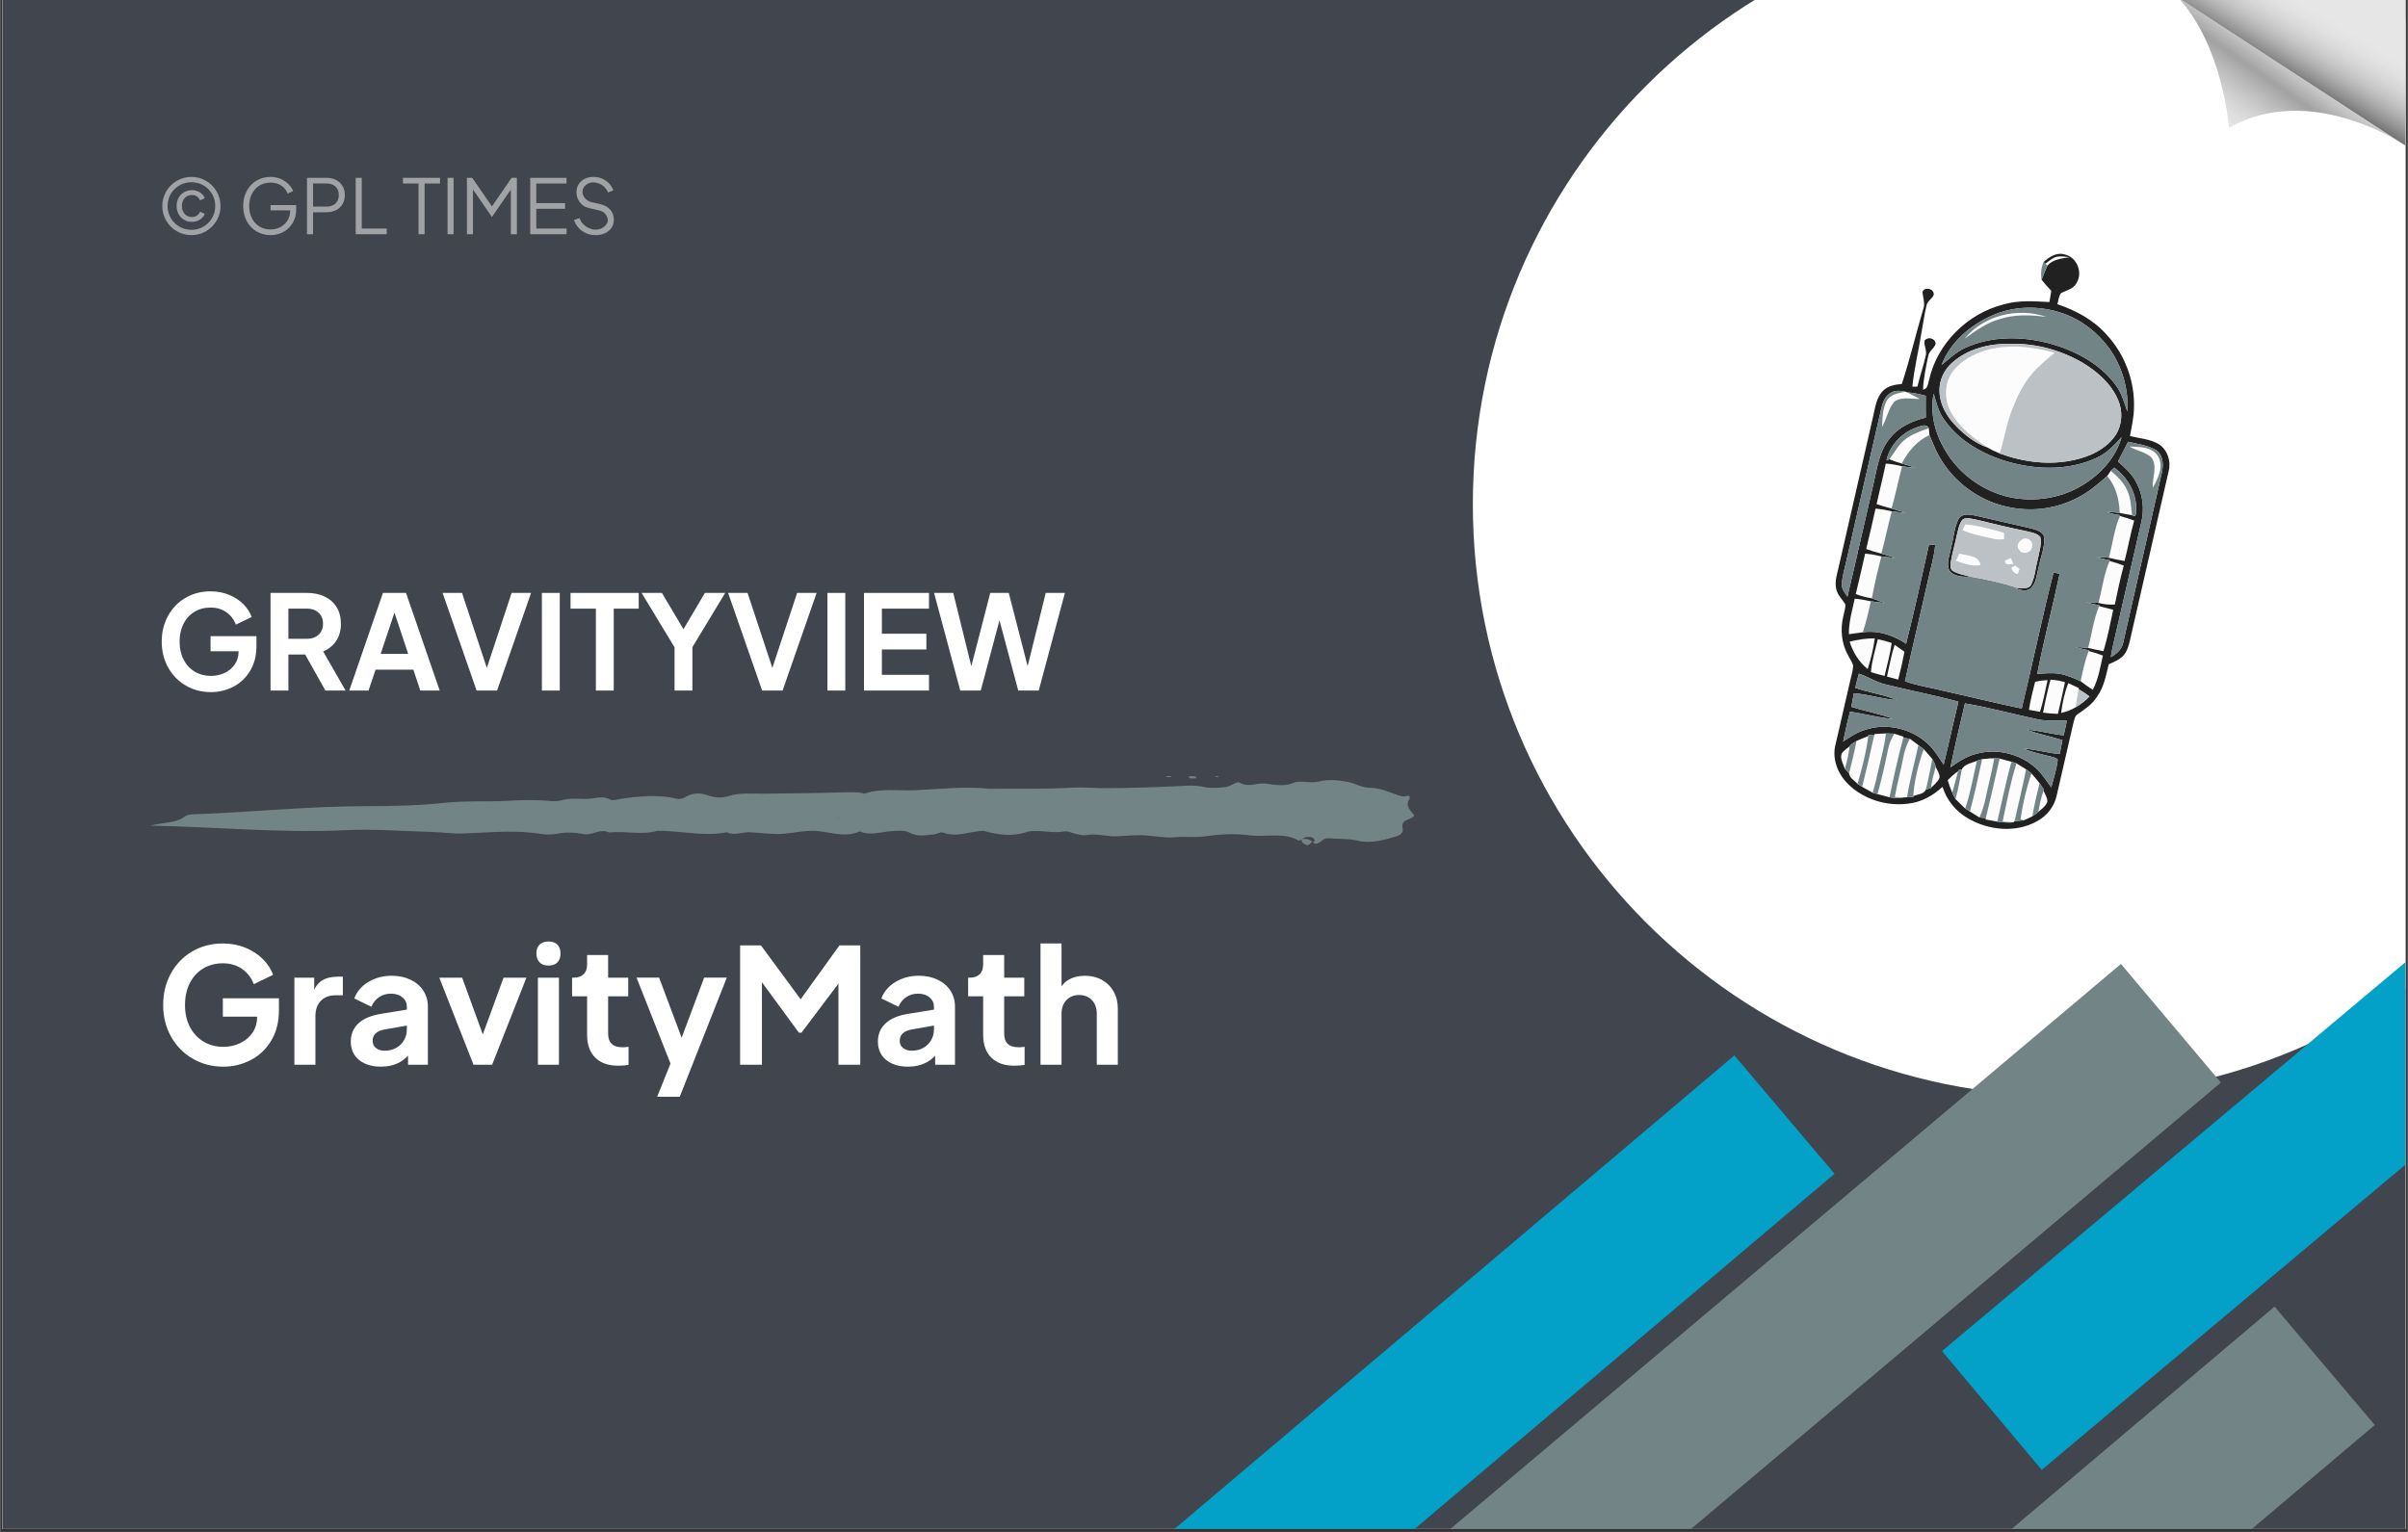 <?xml version="1.0" encoding="UTF-8"?> <svg xmlns="http://www.w3.org/2000/svg" xmlns:xlink="http://www.w3.org/1999/xlink" width="1100" zoomAndPan="magnify" viewBox="0 0 824.88 525" height="700" preserveAspectRatio="xMidYMid meet" version="1.0"><rect x="0" y="0" width="824.88" height="525" fill="#333333" stroke="none"/><defs><filter x="0%" y="0%" width="100%" height="100%" id="be205f92cd"><feColorMatrix values="0 0 0 0 1 0 0 0 0 1 0 0 0 0 1 0 0 0 1 0" color-interpolation-filters="sRGB"></feColorMatrix></filter><g></g><clipPath id="ab1d27cb1b"><path d="M 0.723 0 L 824.035 0 L 824.035 524 L 0.723 524 Z M 0.723 0 " clip-rule="nonzero"></path></clipPath><clipPath id="4fe1322c10"><path d="M 227 361 L 629 361 L 629 524 L 227 524 Z M 227 361 " clip-rule="nonzero"></path></clipPath><clipPath id="6194d55b79"><path d="M 594.172 361.672 L 628.5 402.246 L 262.168 712.156 L 227.84 671.578 Z M 594.172 361.672 " clip-rule="nonzero"></path></clipPath><clipPath id="6c8246f27e"><path d="M 504.551 0 L 824.035 0 L 824.035 375.66 L 504.551 375.66 Z M 504.551 0 " clip-rule="nonzero"></path></clipPath><clipPath id="4f5ee62fff"><path d="M 495 330 L 761 330 L 761 524 L 495 524 Z M 495 330 " clip-rule="nonzero"></path></clipPath><clipPath id="74e25e0c5c"><path d="M 726.609 330.336 L 760.859 370.977 L 530.176 565.383 L 495.926 524.742 Z M 726.609 330.336 " clip-rule="nonzero"></path></clipPath><clipPath id="d0ca7e9721"><path d="M 746.305 0 L 824.035 0 L 824.035 50 L 746.305 50 Z M 746.305 0 " clip-rule="nonzero"></path></clipPath><clipPath id="af0aa85c95"><path d="M 746.305 0 L 823 0 L 823 49.43 L 746.305 49.43 Z M 746.305 0 " clip-rule="nonzero"></path></clipPath><clipPath id="77c3417839"><path d="M 822.973 49.199 C 818.77 46.559 803.695 37.934 786.34 37.934 C 778.973 37.934 771.195 39.484 763.66 43.707 C 763.66 43.707 761.574 15.93 746.281 -0.734 L 822.973 49.199 " clip-rule="nonzero"></path></clipPath><clipPath id="8197b89cb2"><path d="M 822.973 49.199 C 818.77 46.559 803.695 37.934 786.34 37.934 C 778.973 37.934 771.195 39.484 763.66 43.707 C 763.66 43.707 761.574 15.93 746.281 -0.734 L 822.973 49.199 " clip-rule="nonzero"></path></clipPath><clipPath id="201594f7b0"><path d="M 771.512 -36.73 L 846.461 15.691 L 797.742 85.191 L 722.797 32.77 Z M 771.512 -36.73 " clip-rule="nonzero"></path></clipPath><linearGradient x1="-1.061" gradientTransform="matrix(-19.449, 27.746, 27.775, 19.428, 788.58, 19.81)" y1="0" x2="1.426" gradientUnits="userSpaceOnUse" y2="0" id="5d7c34d2d6"><stop stop-opacity="1" stop-color="rgb(90.199%, 90.199%, 90.199%)" offset="0"></stop><stop stop-opacity="1" stop-color="rgb(90.199%, 90.199%, 90.199%)" offset="0.25"></stop><stop stop-opacity="1" stop-color="rgb(90.199%, 90.199%, 90.199%)" offset="0.375"></stop><stop stop-opacity="1" stop-color="rgb(90.199%, 90.199%, 90.199%)" offset="0.406"></stop><stop stop-opacity="1" stop-color="rgb(90.199%, 90.199%, 90.199%)" offset="0.422"></stop><stop stop-opacity="1" stop-color="rgb(90.03%, 90.03%, 90.03%)" offset="0.43"></stop><stop stop-opacity="1" stop-color="rgb(89.223%, 89.223%, 89.223%)" offset="0.434"></stop><stop stop-opacity="1" stop-color="rgb(88.585%, 88.585%, 88.585%)" offset="0.438"></stop><stop stop-opacity="1" stop-color="rgb(88.051%, 88.051%, 88.051%)" offset="0.441"></stop><stop stop-opacity="1" stop-color="rgb(87.518%, 87.518%, 87.518%)" offset="0.445"></stop><stop stop-opacity="1" stop-color="rgb(86.743%, 86.743%, 86.743%)" offset="0.449"></stop><stop stop-opacity="1" stop-color="rgb(85.97%, 85.97%, 85.97%)" offset="0.453"></stop><stop stop-opacity="1" stop-color="rgb(85.364%, 85.364%, 85.364%)" offset="0.457"></stop><stop stop-opacity="1" stop-color="rgb(84.758%, 84.758%, 84.758%)" offset="0.461"></stop><stop stop-opacity="1" stop-color="rgb(84.055%, 84.055%, 84.055%)" offset="0.465"></stop><stop stop-opacity="1" stop-color="rgb(83.351%, 83.351%, 83.351%)" offset="0.469"></stop><stop stop-opacity="1" stop-color="rgb(82.68%, 82.68%, 82.68%)" offset="0.473"></stop><stop stop-opacity="1" stop-color="rgb(82.01%, 82.01%, 82.01%)" offset="0.477"></stop><stop stop-opacity="1" stop-color="rgb(81.236%, 81.236%, 81.236%)" offset="0.48"></stop><stop stop-opacity="1" stop-color="rgb(80.464%, 80.464%, 80.464%)" offset="0.484"></stop><stop stop-opacity="1" stop-color="rgb(79.716%, 79.716%, 79.716%)" offset="0.488"></stop><stop stop-opacity="1" stop-color="rgb(78.97%, 78.97%, 78.97%)" offset="0.492"></stop><stop stop-opacity="1" stop-color="rgb(78.325%, 78.325%, 78.325%)" offset="0.496"></stop><stop stop-opacity="1" stop-color="rgb(77.681%, 77.681%, 77.681%)" offset="0.5"></stop><stop stop-opacity="1" stop-color="rgb(76.996%, 76.996%, 76.996%)" offset="0.504"></stop><stop stop-opacity="1" stop-color="rgb(76.312%, 76.312%, 76.312%)" offset="0.508"></stop><stop stop-opacity="1" stop-color="rgb(75.671%, 75.671%, 75.671%)" offset="0.512"></stop><stop stop-opacity="1" stop-color="rgb(75.031%, 75.031%, 75.031%)" offset="0.516"></stop><stop stop-opacity="1" stop-color="rgb(74.22%, 74.22%, 74.22%)" offset="0.52"></stop><stop stop-opacity="1" stop-color="rgb(73.41%, 73.41%, 73.41%)" offset="0.523"></stop><stop stop-opacity="1" stop-color="rgb(72.675%, 72.675%, 72.675%)" offset="0.527"></stop><stop stop-opacity="1" stop-color="rgb(71.939%, 71.939%, 71.939%)" offset="0.531"></stop><stop stop-opacity="1" stop-color="rgb(71.173%, 71.173%, 71.173%)" offset="0.535"></stop><stop stop-opacity="1" stop-color="rgb(70.407%, 70.407%, 70.407%)" offset="0.539"></stop><stop stop-opacity="1" stop-color="rgb(69.768%, 69.768%, 69.768%)" offset="0.543"></stop><stop stop-opacity="1" stop-color="rgb(69.128%, 69.128%, 69.128%)" offset="0.547"></stop><stop stop-opacity="1" stop-color="rgb(68.448%, 68.448%, 68.448%)" offset="0.551"></stop><stop stop-opacity="1" stop-color="rgb(67.767%, 67.767%, 67.767%)" offset="0.555"></stop><stop stop-opacity="1" stop-color="rgb(66.936%, 66.936%, 66.936%)" offset="0.559"></stop><stop stop-opacity="1" stop-color="rgb(66.106%, 66.106%, 66.106%)" offset="0.562"></stop><stop stop-opacity="1" stop-color="rgb(65.305%, 65.305%, 65.305%)" offset="0.566"></stop><stop stop-opacity="1" stop-color="rgb(64.503%, 64.503%, 64.503%)" offset="0.57"></stop><stop stop-opacity="1" stop-color="rgb(64.137%, 64.137%, 64.137%)" offset="0.574"></stop><stop stop-opacity="1" stop-color="rgb(63.773%, 63.773%, 63.773%)" offset="0.578"></stop><stop stop-opacity="1" stop-color="rgb(64.085%, 64.085%, 64.085%)" offset="0.582"></stop><stop stop-opacity="1" stop-color="rgb(64.398%, 64.398%, 64.398%)" offset="0.586"></stop><stop stop-opacity="1" stop-color="rgb(65.06%, 65.06%, 65.06%)" offset="0.59"></stop><stop stop-opacity="1" stop-color="rgb(65.724%, 65.724%, 65.724%)" offset="0.594"></stop><stop stop-opacity="1" stop-color="rgb(66.345%, 66.345%, 66.345%)" offset="0.598"></stop><stop stop-opacity="1" stop-color="rgb(66.966%, 66.966%, 66.966%)" offset="0.602"></stop><stop stop-opacity="1" stop-color="rgb(67.474%, 67.474%, 67.474%)" offset="0.605"></stop><stop stop-opacity="1" stop-color="rgb(67.982%, 67.982%, 67.982%)" offset="0.609"></stop><stop stop-opacity="1" stop-color="rgb(68.542%, 68.542%, 68.542%)" offset="0.613"></stop><stop stop-opacity="1" stop-color="rgb(69.102%, 69.102%, 69.102%)" offset="0.617"></stop><stop stop-opacity="1" stop-color="rgb(69.763%, 69.763%, 69.763%)" offset="0.621"></stop><stop stop-opacity="1" stop-color="rgb(70.425%, 70.425%, 70.425%)" offset="0.625"></stop><stop stop-opacity="1" stop-color="rgb(70.813%, 70.813%, 70.813%)" offset="0.629"></stop><stop stop-opacity="1" stop-color="rgb(71.202%, 71.202%, 71.202%)" offset="0.633"></stop><stop stop-opacity="1" stop-color="rgb(71.767%, 71.767%, 71.767%)" offset="0.637"></stop><stop stop-opacity="1" stop-color="rgb(72.333%, 72.333%, 72.333%)" offset="0.641"></stop><stop stop-opacity="1" stop-color="rgb(72.943%, 72.943%, 72.943%)" offset="0.645"></stop><stop stop-opacity="1" stop-color="rgb(73.553%, 73.553%, 73.553%)" offset="0.648"></stop><stop stop-opacity="1" stop-color="rgb(73.941%, 73.941%, 73.941%)" offset="0.652"></stop><stop stop-opacity="1" stop-color="rgb(74.329%, 74.329%, 74.329%)" offset="0.656"></stop><stop stop-opacity="1" stop-color="rgb(74.818%, 74.818%, 74.818%)" offset="0.66"></stop><stop stop-opacity="1" stop-color="rgb(75.308%, 75.308%, 75.308%)" offset="0.664"></stop><stop stop-opacity="1" stop-color="rgb(75.793%, 75.793%, 75.793%)" offset="0.668"></stop><stop stop-opacity="1" stop-color="rgb(76.279%, 76.279%, 76.279%)" offset="0.672"></stop><stop stop-opacity="1" stop-color="rgb(76.846%, 76.846%, 76.846%)" offset="0.676"></stop><stop stop-opacity="1" stop-color="rgb(77.415%, 77.415%, 77.415%)" offset="0.68"></stop><stop stop-opacity="1" stop-color="rgb(77.794%, 77.794%, 77.794%)" offset="0.684"></stop><stop stop-opacity="1" stop-color="rgb(78.174%, 78.174%, 78.174%)" offset="0.688"></stop><stop stop-opacity="1" stop-color="rgb(78.589%, 78.589%, 78.589%)" offset="0.691"></stop><stop stop-opacity="1" stop-color="rgb(79.005%, 79.005%, 79.005%)" offset="0.695"></stop><stop stop-opacity="1" stop-color="rgb(79.593%, 79.593%, 79.593%)" offset="0.699"></stop><stop stop-opacity="1" stop-color="rgb(80.182%, 80.182%, 80.182%)" offset="0.703"></stop><stop stop-opacity="1" stop-color="rgb(80.569%, 80.569%, 80.569%)" offset="0.707"></stop><stop stop-opacity="1" stop-color="rgb(80.957%, 80.957%, 80.957%)" offset="0.711"></stop><stop stop-opacity="1" stop-color="rgb(81.345%, 81.345%, 81.345%)" offset="0.715"></stop><stop stop-opacity="1" stop-color="rgb(81.732%, 81.732%, 81.732%)" offset="0.719"></stop><stop stop-opacity="1" stop-color="rgb(82.12%, 82.12%, 82.12%)" offset="0.723"></stop><stop stop-opacity="1" stop-color="rgb(82.509%, 82.509%, 82.509%)" offset="0.727"></stop><stop stop-opacity="1" stop-color="rgb(83.096%, 83.096%, 83.096%)" offset="0.73"></stop><stop stop-opacity="1" stop-color="rgb(83.684%, 83.684%, 83.684%)" offset="0.734"></stop><stop stop-opacity="1" stop-color="rgb(83.99%, 83.99%, 83.99%)" offset="0.738"></stop><stop stop-opacity="1" stop-color="rgb(84.299%, 84.299%, 84.299%)" offset="0.742"></stop><stop stop-opacity="1" stop-color="rgb(84.566%, 84.566%, 84.566%)" offset="0.746"></stop><stop stop-opacity="1" stop-color="rgb(84.834%, 84.834%, 84.834%)" offset="0.75"></stop><stop stop-opacity="1" stop-color="rgb(85.222%, 85.222%, 85.222%)" offset="0.754"></stop><stop stop-opacity="1" stop-color="rgb(85.611%, 85.611%, 85.611%)" offset="0.758"></stop><stop stop-opacity="1" stop-color="rgb(85.999%, 85.999%, 85.999%)" offset="0.762"></stop><stop stop-opacity="1" stop-color="rgb(86.386%, 86.386%, 86.386%)" offset="0.766"></stop><stop stop-opacity="1" stop-color="rgb(86.824%, 86.824%, 86.824%)" offset="0.77"></stop><stop stop-opacity="1" stop-color="rgb(87.262%, 87.262%, 87.262%)" offset="0.773"></stop><stop stop-opacity="1" stop-color="rgb(87.531%, 87.531%, 87.531%)" offset="0.777"></stop><stop stop-opacity="1" stop-color="rgb(87.799%, 87.799%, 87.799%)" offset="0.781"></stop><stop stop-opacity="1" stop-color="rgb(87.999%, 87.999%, 87.999%)" offset="0.785"></stop><stop stop-opacity="1" stop-color="rgb(88.199%, 88.199%, 88.199%)" offset="0.789"></stop><stop stop-opacity="1" stop-color="rgb(88.287%, 88.287%, 88.287%)" offset="0.797"></stop><stop stop-opacity="1" stop-color="rgb(88.889%, 88.889%, 88.889%)" offset="0.801"></stop><stop stop-opacity="1" stop-color="rgb(89.4%, 89.4%, 89.4%)" offset="0.805"></stop><stop stop-opacity="1" stop-color="rgb(89.6%, 89.6%, 89.6%)" offset="0.809"></stop><stop stop-opacity="1" stop-color="rgb(89.799%, 89.799%, 89.799%)" offset="0.812"></stop><stop stop-opacity="1" stop-color="rgb(89.999%, 89.999%, 89.999%)" offset="0.816"></stop><stop stop-opacity="1" stop-color="rgb(90.199%, 90.199%, 90.199%)" offset="0.82"></stop><stop stop-opacity="1" stop-color="rgb(90.199%, 90.199%, 90.199%)" offset="0.828"></stop><stop stop-opacity="1" stop-color="rgb(90.199%, 90.199%, 90.199%)" offset="0.844"></stop><stop stop-opacity="1" stop-color="rgb(90.199%, 90.199%, 90.199%)" offset="0.875"></stop><stop stop-opacity="1" stop-color="rgb(90.199%, 90.199%, 90.199%)" offset="1"></stop></linearGradient><clipPath id="43f5425d71"><path d="M 746.305 0 L 824.035 0 L 824.035 50 L 746.305 50 Z M 746.305 0 " clip-rule="nonzero"></path></clipPath><clipPath id="5f5f630682"><path d="M 746.305 0 L 824.035 0 L 824.035 50 L 746.305 50 Z M 746.305 0 " clip-rule="nonzero"></path></clipPath><clipPath id="eb6cc97dfa"><path d="M 824.137 49.957 L 746.281 -0.734 L 824.137 -0.734 L 824.137 49.957 " clip-rule="nonzero"></path></clipPath><clipPath id="5ec30f05c2"><path d="M 824.137 49.957 L 746.281 -0.734 L 824.137 -0.734 L 824.137 49.957 " clip-rule="nonzero"></path></clipPath><clipPath id="9ddda19160"><path d="M 766.934 -35.07 L 846.539 12.715 L 803.484 84.293 L 723.879 36.512 Z M 766.934 -35.07 " clip-rule="nonzero"></path></clipPath><linearGradient x1="0.016" gradientTransform="matrix(-22.403, 37.245, 37.285, 22.379, 806.747, -11.204)" y1="0" x2="1.922" gradientUnits="userSpaceOnUse" y2="0" id="3856743d5e"><stop stop-opacity="1" stop-color="rgb(90.199%, 90.199%, 90.199%)" offset="0"></stop><stop stop-opacity="1" stop-color="rgb(90.199%, 90.199%, 90.199%)" offset="0.125"></stop><stop stop-opacity="1" stop-color="rgb(90.199%, 90.199%, 90.199%)" offset="0.188"></stop><stop stop-opacity="1" stop-color="rgb(90.199%, 90.199%, 90.199%)" offset="0.219"></stop><stop stop-opacity="1" stop-color="rgb(90.199%, 90.199%, 90.199%)" offset="0.227"></stop><stop stop-opacity="1" stop-color="rgb(89.999%, 89.999%, 89.999%)" offset="0.23"></stop><stop stop-opacity="1" stop-color="rgb(89.799%, 89.799%, 89.799%)" offset="0.234"></stop><stop stop-opacity="1" stop-color="rgb(89.639%, 89.639%, 89.639%)" offset="0.25"></stop><stop stop-opacity="1" stop-color="rgb(89.24%, 89.24%, 89.24%)" offset="0.254"></stop><stop stop-opacity="1" stop-color="rgb(89%, 89%, 89%)" offset="0.258"></stop><stop stop-opacity="1" stop-color="rgb(89%, 89%, 89%)" offset="0.266"></stop><stop stop-opacity="1" stop-color="rgb(88.834%, 88.834%, 88.834%)" offset="0.273"></stop><stop stop-opacity="1" stop-color="rgb(88.474%, 88.474%, 88.474%)" offset="0.281"></stop><stop stop-opacity="1" stop-color="rgb(87.961%, 87.961%, 87.961%)" offset="0.285"></stop><stop stop-opacity="1" stop-color="rgb(87.64%, 87.64%, 87.64%)" offset="0.289"></stop><stop stop-opacity="1" stop-color="rgb(87.369%, 87.369%, 87.369%)" offset="0.293"></stop><stop stop-opacity="1" stop-color="rgb(87.099%, 87.099%, 87.099%)" offset="0.297"></stop><stop stop-opacity="1" stop-color="rgb(86.818%, 86.818%, 86.818%)" offset="0.301"></stop><stop stop-opacity="1" stop-color="rgb(86.537%, 86.537%, 86.537%)" offset="0.305"></stop><stop stop-opacity="1" stop-color="rgb(86.099%, 86.099%, 86.099%)" offset="0.309"></stop><stop stop-opacity="1" stop-color="rgb(85.663%, 85.663%, 85.663%)" offset="0.312"></stop><stop stop-opacity="1" stop-color="rgb(85.275%, 85.275%, 85.275%)" offset="0.316"></stop><stop stop-opacity="1" stop-color="rgb(84.888%, 84.888%, 84.888%)" offset="0.32"></stop><stop stop-opacity="1" stop-color="rgb(84.793%, 84.793%, 84.793%)" offset="0.328"></stop><stop stop-opacity="1" stop-color="rgb(84.138%, 84.138%, 84.138%)" offset="0.332"></stop><stop stop-opacity="1" stop-color="rgb(83.578%, 83.578%, 83.578%)" offset="0.336"></stop><stop stop-opacity="1" stop-color="rgb(83.087%, 83.087%, 83.087%)" offset="0.34"></stop><stop stop-opacity="1" stop-color="rgb(82.597%, 82.597%, 82.597%)" offset="0.344"></stop><stop stop-opacity="1" stop-color="rgb(82.088%, 82.088%, 82.088%)" offset="0.348"></stop><stop stop-opacity="1" stop-color="rgb(81.58%, 81.58%, 81.58%)" offset="0.352"></stop><stop stop-opacity="1" stop-color="rgb(81.097%, 81.097%, 81.097%)" offset="0.355"></stop><stop stop-opacity="1" stop-color="rgb(80.615%, 80.615%, 80.615%)" offset="0.359"></stop><stop stop-opacity="1" stop-color="rgb(79.948%, 79.948%, 79.948%)" offset="0.363"></stop><stop stop-opacity="1" stop-color="rgb(79.282%, 79.282%, 79.282%)" offset="0.367"></stop><stop stop-opacity="1" stop-color="rgb(78.773%, 78.773%, 78.773%)" offset="0.371"></stop><stop stop-opacity="1" stop-color="rgb(78.265%, 78.265%, 78.265%)" offset="0.375"></stop><stop stop-opacity="1" stop-color="rgb(77.728%, 77.728%, 77.728%)" offset="0.379"></stop><stop stop-opacity="1" stop-color="rgb(77.191%, 77.191%, 77.191%)" offset="0.383"></stop><stop stop-opacity="1" stop-color="rgb(76.534%, 76.534%, 76.534%)" offset="0.387"></stop><stop stop-opacity="1" stop-color="rgb(75.877%, 75.877%, 75.877%)" offset="0.391"></stop><stop stop-opacity="1" stop-color="rgb(75.108%, 75.108%, 75.108%)" offset="0.395"></stop><stop stop-opacity="1" stop-color="rgb(74.341%, 74.341%, 74.341%)" offset="0.398"></stop><stop stop-opacity="1" stop-color="rgb(73.688%, 73.688%, 73.688%)" offset="0.402"></stop><stop stop-opacity="1" stop-color="rgb(73.035%, 73.035%, 73.035%)" offset="0.406"></stop><stop stop-opacity="1" stop-color="rgb(72.11%, 72.11%, 72.11%)" offset="0.41"></stop><stop stop-opacity="1" stop-color="rgb(71.185%, 71.185%, 71.185%)" offset="0.414"></stop><stop stop-opacity="1" stop-color="rgb(70.41%, 70.41%, 70.41%)" offset="0.418"></stop><stop stop-opacity="1" stop-color="rgb(69.635%, 69.635%, 69.635%)" offset="0.422"></stop><stop stop-opacity="1" stop-color="rgb(68.839%, 68.839%, 68.839%)" offset="0.426"></stop><stop stop-opacity="1" stop-color="rgb(68.044%, 68.044%, 68.044%)" offset="0.43"></stop><stop stop-opacity="1" stop-color="rgb(67.039%, 67.039%, 67.039%)" offset="0.434"></stop><stop stop-opacity="1" stop-color="rgb(66.037%, 66.037%, 66.037%)" offset="0.438"></stop><stop stop-opacity="1" stop-color="rgb(65.208%, 65.208%, 65.208%)" offset="0.441"></stop><stop stop-opacity="1" stop-color="rgb(64.381%, 64.381%, 64.381%)" offset="0.445"></stop><stop stop-opacity="1" stop-color="rgb(63.309%, 63.309%, 63.309%)" offset="0.449"></stop><stop stop-opacity="1" stop-color="rgb(62.238%, 62.238%, 62.238%)" offset="0.453"></stop><stop stop-opacity="1" stop-color="rgb(61.435%, 61.435%, 61.435%)" offset="0.457"></stop><stop stop-opacity="1" stop-color="rgb(60.632%, 60.632%, 60.632%)" offset="0.461"></stop><stop stop-opacity="1" stop-color="rgb(59.474%, 59.474%, 59.474%)" offset="0.465"></stop><stop stop-opacity="1" stop-color="rgb(58.316%, 58.316%, 58.316%)" offset="0.469"></stop><stop stop-opacity="1" stop-color="rgb(57.303%, 57.303%, 57.303%)" offset="0.473"></stop><stop stop-opacity="1" stop-color="rgb(56.29%, 56.29%, 56.29%)" offset="0.477"></stop><stop stop-opacity="1" stop-color="rgb(55.275%, 55.275%, 55.275%)" offset="0.48"></stop><stop stop-opacity="1" stop-color="rgb(54.26%, 54.26%, 54.26%)" offset="0.484"></stop><stop stop-opacity="1" stop-color="rgb(52.948%, 52.948%, 52.948%)" offset="0.488"></stop><stop stop-opacity="1" stop-color="rgb(51.636%, 51.636%, 51.636%)" offset="0.492"></stop><stop stop-opacity="1" stop-color="rgb(50.488%, 50.488%, 50.488%)" offset="0.496"></stop><stop stop-opacity="1" stop-color="rgb(49.341%, 49.341%, 49.341%)" offset="0.5"></stop><stop stop-opacity="1" stop-color="rgb(48.212%, 48.212%, 48.212%)" offset="0.504"></stop><stop stop-opacity="1" stop-color="rgb(47.084%, 47.084%, 47.084%)" offset="0.508"></stop><stop stop-opacity="1" stop-color="rgb(46.291%, 46.291%, 46.291%)" offset="0.512"></stop><stop stop-opacity="1" stop-color="rgb(45.499%, 45.499%, 45.499%)" offset="0.516"></stop><stop stop-opacity="1" stop-color="rgb(45.299%, 45.299%, 45.299%)" offset="0.52"></stop><stop stop-opacity="1" stop-color="rgb(45.099%, 45.099%, 45.099%)" offset="0.523"></stop><stop stop-opacity="1" stop-color="rgb(45.099%, 45.099%, 45.099%)" offset="0.531"></stop><stop stop-opacity="1" stop-color="rgb(45.099%, 45.099%, 45.099%)" offset="0.562"></stop><stop stop-opacity="1" stop-color="rgb(45.099%, 45.099%, 45.099%)" offset="0.625"></stop><stop stop-opacity="1" stop-color="rgb(45.099%, 45.099%, 45.099%)" offset="0.75"></stop><stop stop-opacity="1" stop-color="rgb(45.099%, 45.099%, 45.099%)" offset="1"></stop></linearGradient><clipPath id="be9bccd59d"><path d="M 665 154 L 824.035 154 L 824.035 504 L 665 504 Z M 665 154 " clip-rule="nonzero"></path></clipPath><clipPath id="d7ddfab218"><path d="M 1032.762 154.543 L 1066.934 195.25 L 699.422 503.762 L 665.25 463.055 Z M 1032.762 154.543 " clip-rule="nonzero"></path></clipPath><clipPath id="3a4a2be140"><path d="M 412 447 L 814 447 L 814 524 L 412 524 Z M 412 447 " clip-rule="nonzero"></path></clipPath><clipPath id="28f1018a51"><path d="M 779.254 447.758 L 813.582 488.332 L 447.25 798.242 L 412.922 757.664 Z M 779.254 447.758 " clip-rule="nonzero"></path></clipPath><clipPath id="18b575bb1d"><path d="M 445 287 L 450 287 L 450 289.895 L 445 289.895 Z M 445 287 " clip-rule="nonzero"></path></clipPath><clipPath id="159beb595f"><path d="M 51 267 L 485 267 L 485 289.895 L 51 289.895 Z M 51 267 " clip-rule="nonzero"></path></clipPath><clipPath id="a90e9c5f21"><path d="M 416 265.941 L 418 265.941 L 418 267 L 416 267 Z M 416 265.941 " clip-rule="nonzero"></path></clipPath><clipPath id="9e5a17bd22"><path d="M 399 265.941 L 402 265.941 L 402 267 L 399 267 Z M 399 265.941 " clip-rule="nonzero"></path></clipPath><mask id="bfabb3092b"><g filter="url(#be205f92cd)"><rect x="-82.488" width="989.856" fill="#000000" y="-52.5" height="630" fill-opacity="0.498"></rect></g></mask><clipPath id="70b8a2e5ff"><rect x="0" width="160" y="0" height="34"></rect></clipPath></defs><g clip-path="url(#ab1d27cb1b)"><path fill="#ffffff" d="M 0.723 0 L 824.156 0 L 824.156 531.488 L 0.723 531.488 Z M 0.723 0 " fill-opacity="1" fill-rule="nonzero"></path><path fill="#ffffff" d="M 0.723 0 L 824.156 0 L 824.156 524 L 0.723 524 Z M 0.723 0 " fill-opacity="1" fill-rule="nonzero"></path><path fill="#ffffff" d="M 0.723 0 L 824.156 0 L 824.156 524 L 0.723 524 Z M 0.723 0 " fill-opacity="1" fill-rule="nonzero"></path><path fill="#41454d" d="M 0.723 -1.449 L 845.863 -1.449 L 845.863 530.781 L 0.723 530.781 L 0.723 -1.449 " fill-opacity="1" fill-rule="nonzero"></path></g><g clip-path="url(#4fe1322c10)"><g clip-path="url(#6194d55b79)"><path fill="#03a0c7" d="M 594.145 361.695 L 628.473 402.27 L 262.195 712.133 L 227.871 671.555 L 594.145 361.695 " fill-opacity="1" fill-rule="nonzero"></path></g></g><g clip-path="url(#6c8246f27e)"><path fill="#ffffff" d="M 707.414 -30.066 C 595.375 -30.066 504.551 60.758 504.551 172.797 C 504.551 284.836 595.375 375.66 707.414 375.66 C 819.453 375.66 910.277 284.836 910.277 172.797 C 910.277 60.758 819.453 -30.066 707.414 -30.066 " fill-opacity="1" fill-rule="nonzero"></path></g><g clip-path="url(#4f5ee62fff)"><g clip-path="url(#74e25e0c5c)"><path fill="#738486" d="M 726.59 330.352 L 760.84 370.992 L 530.191 565.367 L 495.941 524.727 L 726.59 330.352 " fill-opacity="1" fill-rule="nonzero"></path></g></g><g clip-path="url(#d0ca7e9721)"><path fill="#e6e6e6" d="M 824.137 49.957 C 824.137 49.957 792.16 27.738 763.66 43.707 C 763.66 43.707 761.574 15.93 746.281 -0.734 C 746.281 -0.734 808.148 24.957 824.137 49.957 " fill-opacity="1" fill-rule="nonzero"></path></g><g clip-path="url(#af0aa85c95)"><g clip-path="url(#77c3417839)"><g clip-path="url(#8197b89cb2)"><g clip-path="url(#201594f7b0)"><path fill="url(#5d7c34d2d6)" d="M 771.527 -35.984 L 846.113 16.184 L 797.75 85.18 L 723.164 33.012 Z M 771.527 -35.984 " fill-rule="nonzero"></path></g></g></g></g><g clip-path="url(#43f5425d71)"><path fill="#e6e6e6" d="M 824.137 49.957 L 824.137 -0.734 L 746.281 -0.734 L 824.137 49.957 " fill-opacity="1" fill-rule="nonzero"></path></g><g clip-path="url(#5f5f630682)"><g clip-path="url(#eb6cc97dfa)"><g clip-path="url(#5ec30f05c2)"><g clip-path="url(#9ddda19160)"><path fill="url(#3856743d5e)" d="M 766.926 -34.281 L 846.113 13.254 L 803.418 84.238 L 724.227 36.707 Z M 766.926 -34.281 " fill-rule="nonzero"></path></g></g></g></g><g clip-path="url(#be9bccd59d)"><g clip-path="url(#d7ddfab218)"><path fill="#03a0c7" d="M 1032.73 154.566 L 1066.906 195.273 L 699.449 503.738 L 665.277 463.031 L 1032.73 154.566 " fill-opacity="1" fill-rule="nonzero"></path></g></g><g clip-path="url(#3a4a2be140)"><g clip-path="url(#28f1018a51)"><path fill="#738486" d="M 779.227 447.781 L 813.555 488.355 L 447.277 798.219 L 412.949 757.641 L 779.227 447.781 " fill-opacity="1" fill-rule="nonzero"></path></g></g><g clip-path="url(#18b575bb1d)"><path fill="#738486" d="M 446.027 287.609 C 445.828 287.906 445.828 288.305 446.227 288.801 C 446.527 289.098 446.926 289.297 447.328 289.496 C 448.328 289.895 448.727 289.098 449.227 288.703 C 449.324 288.602 449.527 288.504 449.625 288.504 C 448.527 287.609 447.328 287.309 446.027 287.609 Z M 446.027 287.609 " fill-opacity="1" fill-rule="nonzero"></path></g><g clip-path="url(#159beb595f)"><path fill="#738486" d="M 482.711 273.992 C 483.113 273.195 483.012 272.402 481.91 272.797 C 480.613 273.195 479.613 272.699 478.312 272.301 C 475.516 271.309 472.516 270.016 469.617 270.016 C 466.52 270.016 464.219 268.426 461.52 267.926 C 458.32 267.332 454.824 267.031 451.824 267.828 C 448.727 268.625 445.629 267.23 443.027 268.324 C 439.73 269.715 436.43 268.82 433.332 268.523 C 430.434 268.227 427.637 270.016 424.637 268.227 C 423.738 267.629 421.539 269.52 419.938 269.715 C 417.441 270.016 414.84 270.215 412.441 269.715 C 409.441 269.02 406.543 269.219 403.445 269.418 C 395.648 269.816 387.852 270.016 380.055 270.113 C 375.859 270.215 371.758 269.715 367.562 269.914 C 357.965 270.512 348.371 270.215 338.875 270.312 C 330.477 269.418 322.082 270.414 313.684 270.809 C 307.785 271.109 301.891 270.016 296.094 272.004 C 294.094 271.406 292.195 271.508 290.094 271.508 C 280.598 271.805 271.004 271.902 261.508 272.004 C 257.508 272.004 253.512 271.605 249.613 272.797 C 247.215 273.594 244.715 273.395 242.215 272.5 C 239.516 271.508 236.816 271.805 234.32 273.395 C 233.617 273.594 232.82 273.992 232.121 273.793 C 225.621 272.203 219.125 272.797 212.629 273.793 C 211.43 273.992 209.828 274.488 208.93 273.992 C 206.129 272.5 203.531 273.793 200.934 273.793 C 198.133 273.793 195.434 273.492 192.637 274.191 C 191.238 274.586 189.637 274.688 188.137 274.488 C 183.141 273.992 178.145 274.191 173.145 274.488 C 166.348 274.785 159.551 274.387 152.754 275.086 C 143.758 276.078 134.66 276.277 125.664 276.277 C 106.773 276.277 87.98 278.164 69.09 278.961 C 67.09 279.059 64.59 278.859 63.191 279.855 C 59.992 282.242 56.297 281.742 51.398 282.938 C 74.586 283.434 96.078 285.52 117.77 284.527 C 127.766 284.031 137.859 284.824 147.855 285.125 C 151.652 285.223 155.453 285.82 159.152 285.621 C 167.945 285.32 176.645 284.328 185.441 285.82 C 187.34 286.117 189.539 286.02 191.438 285.621 C 194.234 285.125 197.035 285.32 199.734 285.82 C 202.832 286.516 205.531 283.73 208.629 285.32 C 214.129 284.625 219.625 286.316 225.121 284.727 C 233.02 284.625 240.914 286.812 248.914 285.223 C 251.609 286.516 254.41 285.023 257.008 285.223 C 259.906 285.422 262.805 285.719 265.805 285.82 C 269.902 285.918 273.703 284.824 277.699 284.727 C 283.297 284.527 288.797 287.508 294.492 284.926 C 298.191 286.516 301.891 285.023 305.586 284.824 C 307.586 284.727 309.887 284.426 311.484 285.32 C 314.383 286.914 317.184 286.215 320.082 285.918 C 321.082 285.82 322.18 285.023 322.98 285.32 C 327.777 287.109 332.277 284.824 336.973 284.727 C 342.07 286.215 347.172 286.812 352.367 284.926 C 356.465 284.328 360.562 285.719 364.664 284.926 C 365.762 284.727 367.062 285.422 368.262 285.719 C 369.461 285.918 370.762 286.414 371.961 286.215 C 375.559 285.52 378.957 286.715 382.453 286.613 C 385.852 286.516 389.25 286.02 392.75 286.316 C 395.949 286.613 399.348 287.211 402.348 286.914 C 405.844 286.613 409.441 287.109 412.84 286.613 C 418.141 285.82 423.336 285.621 428.637 286.316 C 434.031 286.914 439.73 285.125 444.93 288.105 C 445.328 287.906 445.727 287.809 446.129 287.707 C 446.227 287.41 446.527 287.211 446.727 287.109 C 447.328 286.812 448.125 286.812 448.828 286.812 C 449.227 286.812 449.727 287.109 450.027 287.41 C 450.727 288.203 450.227 288.402 449.727 288.602 C 449.926 288.801 450.125 288.898 450.324 289.098 C 450.625 289.398 451.824 288.898 452.324 288.504 C 453.324 287.609 454.125 287.109 455.625 287.309 C 458.82 287.609 461.922 287.309 465.121 288.105 C 469.617 289.199 474.016 287.906 478.414 286.613 C 479.711 286.215 480.812 285.32 480.512 283.93 C 479.715 280.453 483.512 281.246 484.512 279.457 C 483.113 277.668 481.414 276.277 482.711 273.992 Z M 242.016 281.445 C 241.715 281.246 241.516 280.949 241.215 280.75 C 241.516 280.949 241.715 281.246 242.016 281.445 Z M 349.57 279.855 C 349.168 280.055 348.77 280.254 348.469 280.453 C 348.77 280.254 349.168 280.055 349.57 279.855 Z M 285.797 280.551 C 286.695 280.453 287.594 280.453 288.594 280.352 C 287.496 280.453 286.695 280.551 285.797 280.551 Z M 269.203 281.246 C 268.902 281.047 268.605 280.75 268.402 280.648 C 268.703 280.75 269.004 281.047 269.203 281.246 Z M 269.203 281.246 " fill-opacity="1" fill-rule="nonzero"></path></g><path fill="#738486" d="M 407.742 266.734 C 408.344 266.836 409.043 266.734 409.742 266.734 C 409.742 266.438 409.742 266.137 409.645 266.137 C 408.945 266.039 408.344 265.941 407.645 266.039 C 407.043 266.137 407.043 266.535 407.742 266.734 Z M 407.742 266.734 " fill-opacity="1" fill-rule="nonzero"></path><g clip-path="url(#a90e9c5f21)"><path fill="#738486" d="M 417.441 266.137 C 417.238 266.039 417.039 266.039 416.84 265.941 C 416.641 265.941 416.441 266.039 416.242 266.039 C 416.539 266.137 416.738 266.336 417.039 266.336 C 417.141 266.438 417.238 266.238 417.441 266.137 Z M 417.441 266.137 " fill-opacity="1" fill-rule="nonzero"></path></g><g clip-path="url(#9e5a17bd22)"><path fill="#738486" d="M 401.348 266.238 C 401.148 266.137 400.945 265.941 400.848 265.941 C 400.445 265.941 399.949 266.039 399.547 266.039 C 399.547 266.137 399.648 266.336 399.648 266.336 C 400.246 266.336 400.746 266.238 401.348 266.238 Z M 401.348 266.238 " fill-opacity="1" fill-rule="nonzero"></path></g><g fill="#ffffff" fill-opacity="1"><g transform="translate(53.124, 364.893)"><g><path d="M 23.328 0.66 C 19.469 0.66 15.969 -0.254 12.824 -2.078 C 9.684 -3.902 7.211 -6.426 5.414 -9.641 C 3.617 -12.855 2.719 -16.465 2.719 -20.461 C 2.719 -24.461 3.602 -28.07 5.371 -31.289 C 7.145 -34.508 9.578 -37.023 12.68 -38.836 C 15.781 -40.648 19.277 -41.555 23.164 -41.555 C 25.965 -41.555 28.543 -41.07 30.898 -40.098 C 33.254 -39.129 35.242 -37.832 36.867 -36.207 C 38.492 -34.586 39.664 -32.785 40.387 -30.809 L 33.758 -27.609 C 32.953 -29.781 31.625 -31.512 29.773 -32.812 C 27.922 -34.113 25.719 -34.762 23.164 -34.762 C 20.629 -34.762 18.379 -34.164 16.406 -32.969 C 14.434 -31.777 12.906 -30.094 11.824 -27.926 C 10.738 -25.758 10.195 -23.27 10.195 -20.461 C 10.195 -17.652 10.754 -15.164 11.863 -12.996 C 12.977 -10.828 14.531 -9.141 16.531 -7.938 C 18.527 -6.734 20.797 -6.133 23.328 -6.133 C 25.414 -6.133 27.34 -6.555 29.102 -7.398 C 30.859 -8.238 32.27 -9.43 33.32 -10.973 C 34.371 -12.512 34.898 -14.297 34.898 -16.316 L 34.898 -19.434 L 38.316 -16.469 L 23.164 -16.469 L 23.164 -22.781 L 42.379 -22.781 L 42.379 -18.676 C 42.379 -14.617 41.484 -11.121 39.703 -8.199 C 37.918 -5.277 35.574 -3.07 32.676 -1.578 C 29.773 -0.086 26.66 0.66 23.328 0.66 Z M 23.328 0.66 "></path></g></g></g><g fill="#ffffff" fill-opacity="1"><g transform="translate(97.477, 364.893)"><g><path d="M 3.32 -29.836 L 10.113 -29.836 L 10.113 -23.234 L 9.566 -24.195 C 10.207 -26.336 11.242 -27.867 12.68 -28.793 C 14.117 -29.715 15.938 -30.176 18.141 -30.176 L 19.926 -30.176 L 19.926 -23.797 L 17.348 -23.797 C 15.27 -23.797 13.613 -23.164 12.379 -21.895 C 11.145 -20.629 10.527 -18.875 10.527 -16.633 L 10.527 0 L 3.32 0 Z M 3.32 -29.836 "></path></g></g></g><g fill="#ffffff" fill-opacity="1"><g transform="translate(118.006, 364.893)"><g><path d="M 12.406 0.66 C 10.328 0.66 8.516 0.309 6.965 -0.391 C 5.414 -1.09 4.219 -2.086 3.375 -3.375 C 2.535 -4.664 2.113 -6.18 2.113 -7.918 C 2.113 -10.434 2.973 -12.508 4.691 -14.141 C 6.414 -15.773 8.996 -16.875 12.445 -17.441 L 22.203 -19.035 L 22.203 -13.574 L 13.805 -12.105 C 12.387 -11.855 11.332 -11.406 10.637 -10.754 C 9.941 -10.098 9.594 -9.234 9.594 -8.164 C 9.594 -7.148 9.98 -6.336 10.754 -5.723 C 11.523 -5.109 12.512 -4.805 13.711 -4.805 C 15.184 -4.805 16.504 -5.129 17.668 -5.777 C 18.836 -6.426 19.734 -7.316 20.371 -8.441 C 21.008 -9.566 21.324 -10.805 21.324 -12.16 L 21.324 -19.871 C 21.324 -21.16 20.824 -22.23 19.816 -23.082 C 18.809 -23.934 17.488 -24.359 15.852 -24.359 C 14.312 -24.359 12.957 -23.953 11.781 -23.145 C 10.605 -22.336 9.738 -21.238 9.18 -19.859 L 3.309 -22.711 C 4.176 -25.055 5.781 -26.938 8.125 -28.359 C 10.465 -29.781 13.137 -30.492 16.137 -30.492 C 18.535 -30.492 20.68 -30.043 22.566 -29.148 C 24.457 -28.25 25.922 -27 26.965 -25.387 C 28.008 -23.777 28.531 -21.938 28.531 -19.871 L 28.531 0 L 21.738 0 L 21.738 -5.09 L 23.289 -5.188 C 22.098 -3.246 20.598 -1.789 18.781 -0.809 C 16.965 0.168 14.84 0.66 12.406 0.66 Z M 12.406 0.66 "></path></g></g></g><g fill="#ffffff" fill-opacity="1"><g transform="translate(149.843, 364.893)"><g><path d="M 0.605 -29.836 L 8.426 -29.836 L 16.977 -6.383 L 14.051 -6.383 L 22.617 -29.836 L 30.453 -29.836 L 18.703 0 L 12.324 0 Z M 0.605 -29.836 "></path></g></g></g><g fill="#ffffff" fill-opacity="1"><g transform="translate(180.912, 364.893)"><g><path d="M 3.32 -29.836 L 10.527 -29.836 L 10.527 0 L 3.32 0 Z M 6.93 -33.98 C 5.641 -33.98 4.629 -34.344 3.898 -35.078 C 3.164 -35.809 2.801 -36.82 2.801 -38.109 C 2.801 -39.426 3.164 -40.441 3.895 -41.16 C 4.625 -41.879 5.637 -42.238 6.93 -42.238 C 8.246 -42.238 9.266 -41.883 9.984 -41.164 C 10.703 -40.445 11.062 -39.426 11.062 -38.109 C 11.062 -36.793 10.703 -35.773 9.984 -35.055 C 9.266 -34.336 8.246 -33.98 6.93 -33.98 Z M 6.93 -33.98 "></path></g></g></g><g fill="#ffffff" fill-opacity="1"><g transform="translate(194.744, 364.893)"><g><path d="M 16.961 0.328 C 13.586 0.328 10.973 -0.598 9.117 -2.449 C 7.266 -4.301 6.34 -6.902 6.34 -10.25 L 6.34 -23.453 L 1.195 -23.453 L 1.195 -29.836 L 1.742 -29.836 C 3.199 -29.836 4.328 -30.223 5.133 -31 C 5.938 -31.777 6.34 -32.902 6.34 -34.375 L 6.34 -37.602 L 13.543 -37.602 L 13.543 -29.836 L 20.434 -29.836 L 20.434 -23.453 L 13.543 -23.453 L 13.543 -10.664 C 13.543 -9.109 13.953 -7.938 14.766 -7.156 C 15.582 -6.375 16.852 -5.984 18.582 -5.984 C 19.168 -5.984 19.82 -6.039 20.543 -6.148 L 20.543 0.055 C 19.453 0.238 18.262 0.328 16.961 0.328 Z M 16.961 0.328 "></path></g></g></g><g fill="#ffffff" fill-opacity="1"><g transform="translate(217.415, 364.893)"><g><path d="M 13.297 -3.02 L 13.602 3.031 L 0.605 -29.848 L 8.344 -29.848 L 17.441 -5.57 L 14.684 -5.57 L 23.77 -29.848 L 31.535 -29.848 L 15.41 10.98 L 7.672 10.98 Z M 13.297 -3.02 "></path></g></g></g><g fill="#ffffff" fill-opacity="1"><g transform="translate(249.581, 364.893)"><g><path d="M 3.926 -40.895 L 11.062 -40.895 L 26.391 -20.09 L 22.973 -20.09 L 37.957 -40.895 L 45.094 -40.895 L 45.094 0 L 37.617 0 L 37.617 -32.375 L 40.523 -31.66 L 24.949 -10.98 L 24.07 -10.98 L 8.922 -31.66 L 11.402 -32.375 L 11.402 0 L 3.926 0 Z M 3.926 -40.895 "></path></g></g></g><g fill="#ffffff" fill-opacity="1"><g transform="translate(298.599, 364.893)"><g><path d="M 12.406 0.66 C 10.328 0.66 8.516 0.309 6.965 -0.391 C 5.414 -1.09 4.219 -2.086 3.375 -3.375 C 2.535 -4.664 2.113 -6.18 2.113 -7.918 C 2.113 -10.434 2.973 -12.508 4.691 -14.141 C 6.414 -15.773 8.996 -16.875 12.445 -17.441 L 22.203 -19.035 L 22.203 -13.574 L 13.805 -12.105 C 12.387 -11.855 11.332 -11.406 10.637 -10.754 C 9.941 -10.098 9.594 -9.234 9.594 -8.164 C 9.594 -7.148 9.98 -6.336 10.754 -5.723 C 11.523 -5.109 12.512 -4.805 13.711 -4.805 C 15.184 -4.805 16.504 -5.129 17.668 -5.777 C 18.836 -6.426 19.734 -7.316 20.371 -8.441 C 21.008 -9.566 21.324 -10.805 21.324 -12.16 L 21.324 -19.871 C 21.324 -21.16 20.824 -22.23 19.816 -23.082 C 18.809 -23.934 17.488 -24.359 15.852 -24.359 C 14.312 -24.359 12.957 -23.953 11.781 -23.145 C 10.605 -22.336 9.738 -21.238 9.18 -19.859 L 3.309 -22.711 C 4.176 -25.055 5.781 -26.938 8.125 -28.359 C 10.465 -29.781 13.137 -30.492 16.137 -30.492 C 18.535 -30.492 20.68 -30.043 22.566 -29.148 C 24.457 -28.25 25.922 -27 26.965 -25.387 C 28.008 -23.777 28.531 -21.938 28.531 -19.871 L 28.531 0 L 21.738 0 L 21.738 -5.09 L 23.289 -5.188 C 22.098 -3.246 20.598 -1.789 18.781 -0.809 C 16.965 0.168 14.84 0.66 12.406 0.66 Z M 12.406 0.66 "></path></g></g></g><g fill="#ffffff" fill-opacity="1"><g transform="translate(330.436, 364.893)"><g><path d="M 16.961 0.328 C 13.586 0.328 10.973 -0.598 9.117 -2.449 C 7.266 -4.301 6.34 -6.902 6.34 -10.25 L 6.34 -23.453 L 1.195 -23.453 L 1.195 -29.836 L 1.742 -29.836 C 3.199 -29.836 4.328 -30.223 5.133 -31 C 5.938 -31.777 6.34 -32.902 6.34 -34.375 L 6.34 -37.602 L 13.543 -37.602 L 13.543 -29.836 L 20.434 -29.836 L 20.434 -23.453 L 13.543 -23.453 L 13.543 -10.664 C 13.543 -9.109 13.953 -7.938 14.766 -7.156 C 15.582 -6.375 16.852 -5.984 18.582 -5.984 C 19.168 -5.984 19.82 -6.039 20.543 -6.148 L 20.543 0.055 C 19.453 0.238 18.262 0.328 16.961 0.328 Z M 16.961 0.328 "></path></g></g></g><g fill="#ffffff" fill-opacity="1"><g transform="translate(353.106, 364.893)"><g><path d="M 3.32 -41.555 L 10.527 -41.555 L 10.527 -23.961 L 9.551 -25.004 C 10.227 -26.797 11.352 -28.16 12.922 -29.094 C 14.488 -30.027 16.359 -30.492 18.527 -30.492 C 20.715 -30.492 22.66 -30.016 24.371 -29.066 C 26.082 -28.113 27.418 -26.781 28.371 -25.074 C 29.328 -23.363 29.809 -21.414 29.809 -19.227 L 29.809 0 L 22.602 0 L 22.602 -17.512 C 22.602 -18.793 22.348 -19.914 21.84 -20.879 C 21.332 -21.844 20.621 -22.59 19.699 -23.117 C 18.781 -23.645 17.738 -23.906 16.578 -23.906 C 14.785 -23.906 13.328 -23.324 12.207 -22.156 C 11.086 -20.988 10.527 -19.441 10.527 -17.512 L 10.527 0 L 3.32 0 Z M 3.32 -41.555 "></path></g></g></g><g fill="#ffffff" fill-opacity="1"><g transform="translate(53.124, 236.657)"><g><path d="M 19.09 0.539 C 15.93 0.539 13.066 -0.207 10.492 -1.699 C 7.922 -3.195 5.902 -5.258 4.43 -7.887 C 2.957 -10.52 2.223 -13.469 2.223 -16.742 C 2.223 -20.012 2.949 -22.965 4.395 -25.602 C 5.844 -28.234 7.836 -30.293 10.375 -31.777 C 12.914 -33.258 15.773 -34 18.953 -34 C 21.246 -34 23.355 -33.602 25.281 -32.809 C 27.207 -32.016 28.836 -30.957 30.164 -29.625 C 31.496 -28.297 32.453 -26.824 33.047 -25.207 L 27.621 -22.594 C 26.965 -24.367 25.875 -25.785 24.359 -26.848 C 22.844 -27.91 21.043 -28.441 18.953 -28.441 C 16.879 -28.441 15.035 -27.953 13.422 -26.977 C 11.812 -26 10.559 -24.625 9.672 -22.852 C 8.785 -21.074 8.344 -19.039 8.344 -16.742 C 8.344 -14.445 8.797 -12.406 9.707 -10.633 C 10.617 -8.859 11.891 -7.48 13.523 -6.496 C 15.16 -5.512 17.016 -5.02 19.09 -5.02 C 20.797 -5.02 22.371 -5.363 23.809 -6.051 C 25.25 -6.742 26.402 -7.715 27.262 -8.977 C 28.125 -10.238 28.555 -11.695 28.555 -13.352 L 28.555 -15.898 L 31.352 -13.473 L 18.953 -13.473 L 18.953 -18.641 L 34.676 -18.641 L 34.676 -15.281 C 34.676 -11.957 33.945 -9.102 32.484 -6.711 C 31.023 -4.316 29.109 -2.512 26.734 -1.293 C 24.363 -0.07 21.812 0.539 19.09 0.539 Z M 19.09 0.539 "></path></g></g></g><g fill="#ffffff" fill-opacity="1"><g transform="translate(89.415, 236.657)"><g><path d="M 3.211 -33.461 L 15.688 -33.461 C 17.977 -33.461 20 -33.047 21.75 -32.215 C 23.5 -31.383 24.867 -30.172 25.848 -28.582 C 26.828 -26.992 27.32 -25.094 27.32 -22.883 C 27.32 -20.609 26.785 -18.66 25.715 -17.039 C 24.645 -15.418 23.152 -14.207 21.246 -13.406 L 28.926 0 L 22.008 0 L 13.766 -14.688 L 17.742 -12.352 L 9.332 -12.352 L 9.332 0 L 3.211 0 Z M 15.766 -17.742 C 16.844 -17.742 17.793 -17.957 18.613 -18.387 C 19.43 -18.816 20.066 -19.418 20.52 -20.195 C 20.973 -20.969 21.199 -21.871 21.199 -22.895 C 21.199 -23.938 20.973 -24.844 20.52 -25.617 C 20.066 -26.395 19.43 -26.996 18.613 -27.426 C 17.793 -27.855 16.844 -28.07 15.766 -28.07 L 9.332 -28.07 L 9.332 -17.742 Z M 15.766 -17.742 "></path></g></g></g><g fill="#ffffff" fill-opacity="1"><g transform="translate(119.104, 236.657)"><g><path d="M 12.035 -33.461 L 19.941 -33.461 L 31.484 0 L 24.848 0 L 22.445 -7.164 L 9.512 -7.164 L 7.098 0 L 0.492 0 Z M 20.684 -12.555 L 15.148 -29.219 L 16.832 -29.219 L 11.25 -12.555 Z M 20.684 -12.555 "></path></g></g></g><g fill="#ffffff" fill-opacity="1"><g transform="translate(151.083, 236.657)"><g><path d="M 0.492 -33.461 L 7.152 -33.461 L 16.316 -5.75 L 14.988 -5.75 L 24.141 -33.461 L 30.812 -33.461 L 19.156 0 L 12.148 0 Z M 0.492 -33.461 "></path></g></g></g><g fill="#ffffff" fill-opacity="1"><g transform="translate(182.388, 236.657)"><g><path d="M 3.211 -33.461 L 9.332 -33.461 L 9.332 0 L 3.211 0 Z M 3.211 -33.461 "></path></g></g></g><g fill="#ffffff" fill-opacity="1"><g transform="translate(194.919, 236.657)"><g><path d="M 9.172 -28.07 L 0.492 -28.07 L 0.492 -33.461 L 23.848 -33.461 L 23.848 -28.07 L 15.293 -28.07 L 15.293 0 L 9.172 0 Z M 9.172 -28.07 "></path></g></g></g><g fill="#ffffff" fill-opacity="1"><g transform="translate(219.263, 236.657)"><g><path d="M 11.777 -14.832 L 0.492 -33.461 L 7.457 -33.461 L 16.078 -18.922 L 13.598 -18.922 L 22.176 -33.461 L 29.137 -33.461 L 17.898 -14.867 L 17.898 0 L 11.777 0 Z M 11.777 -14.832 "></path></g></g></g><g fill="#ffffff" fill-opacity="1"><g transform="translate(248.906, 236.657)"><g><path d="M 0.492 -33.461 L 7.152 -33.461 L 16.316 -5.75 L 14.988 -5.75 L 24.141 -33.461 L 30.812 -33.461 L 19.156 0 L 12.148 0 Z M 0.492 -33.461 "></path></g></g></g><g fill="#ffffff" fill-opacity="1"><g transform="translate(280.212, 236.657)"><g><path d="M 3.211 -33.461 L 9.332 -33.461 L 9.332 0 L 3.211 0 Z M 3.211 -33.461 "></path></g></g></g><g fill="#ffffff" fill-opacity="1"><g transform="translate(292.743, 236.657)"><g><path d="M 3.211 -33.461 L 25.477 -33.461 L 25.477 -28.07 L 9.332 -28.07 L 9.332 -19.469 L 24.578 -19.469 L 24.578 -14.082 L 9.332 -14.082 L 9.332 -5.391 L 25.477 -5.391 L 25.477 0 L 3.211 0 Z M 3.211 -33.461 "></path></g></g></g><g fill="#ffffff" fill-opacity="1"><g transform="translate(319.467, 236.657)"><g><path d="M 0.492 -33.461 L 7.062 -33.461 L 14.094 -4.953 L 12.387 -4.953 L 19.738 -33.461 L 26.086 -33.461 L 33.426 -4.953 L 31.711 -4.953 L 38.75 -33.461 L 45.32 -33.461 L 36.348 0 L 29.328 0 L 21.93 -27.734 L 23.883 -27.734 L 16.484 0 L 9.465 0 Z M 0.492 -33.461 "></path></g></g></g><g mask="url(#bfabb3092b)"><g transform="matrix(1, 0, 0, 1, 53, 53)"><g clip-path="url(#70b8a2e5ff)"><g fill="#ffffff" fill-opacity="1"><g transform="translate(0.908, 27.268)"><g><path d="M 11.625 0.312 C 9.809 0.312 8.133 -0.133 6.602 -1.023 C 5.074 -1.914 3.863 -3.125 2.973 -4.656 C 2.078 -6.188 1.633 -7.863 1.633 -9.676 C 1.633 -11.477 2.078 -13.137 2.973 -14.66 C 3.863 -16.18 5.066 -17.391 6.59 -18.293 C 8.113 -19.191 9.789 -19.641 11.625 -19.641 C 13.441 -19.641 15.109 -19.191 16.633 -18.293 C 18.152 -17.391 19.359 -16.18 20.25 -14.66 C 21.141 -13.137 21.586 -11.477 21.586 -9.676 C 21.586 -7.844 21.137 -6.168 20.238 -4.645 C 19.34 -3.121 18.129 -1.914 16.605 -1.023 C 15.082 -0.133 13.422 0.312 11.625 0.312 Z M 11.613 -1.504 C 13.109 -1.504 14.477 -1.867 15.727 -2.598 C 16.973 -3.324 17.957 -4.309 18.684 -5.555 C 19.406 -6.801 19.77 -8.176 19.77 -9.676 C 19.77 -11.164 19.41 -12.531 18.684 -13.781 C 17.961 -15.027 16.977 -16.016 15.734 -16.738 C 14.488 -17.461 13.121 -17.824 11.625 -17.824 C 10.129 -17.824 8.754 -17.461 7.5 -16.734 C 6.25 -16.004 5.262 -15.02 4.535 -13.773 C 3.812 -12.531 3.449 -11.164 3.449 -9.676 C 3.449 -8.172 3.812 -6.797 4.535 -5.555 C 5.258 -4.309 6.246 -3.324 7.496 -2.598 C 8.746 -1.867 10.117 -1.504 11.613 -1.504 Z M 11.777 -4.23 C 10.801 -4.23 9.914 -4.461 9.113 -4.93 C 8.312 -5.398 7.684 -6.043 7.227 -6.871 C 6.766 -7.699 6.539 -8.633 6.539 -9.676 C 6.539 -10.715 6.762 -11.645 7.211 -12.469 C 7.664 -13.289 8.289 -13.934 9.094 -14.398 C 9.898 -14.867 10.793 -15.102 11.777 -15.102 C 12.836 -15.102 13.762 -14.836 14.555 -14.309 C 15.352 -13.781 15.895 -13.137 16.191 -12.375 L 14.582 -11.598 C 14.355 -12.141 14 -12.582 13.516 -12.926 C 13.031 -13.27 12.453 -13.441 11.777 -13.441 C 10.758 -13.441 9.934 -13.09 9.301 -12.391 C 8.672 -11.688 8.355 -10.785 8.355 -9.676 C 8.355 -8.555 8.672 -7.641 9.305 -6.941 C 9.941 -6.238 10.762 -5.891 11.766 -5.891 C 12.434 -5.891 13.012 -6.059 13.504 -6.395 C 13.996 -6.734 14.355 -7.18 14.582 -7.73 L 16.191 -6.953 C 15.895 -6.191 15.348 -5.547 14.551 -5.02 C 13.75 -4.492 12.828 -4.23 11.777 -4.23 Z M 11.777 -4.23 "></path></g></g></g><g fill="#ffffff" fill-opacity="1"><g transform="translate(24.127, 27.268)"><g></g></g></g><g fill="#ffffff" fill-opacity="1"><g transform="translate(28.537, 27.268)"><g><path d="M 11.105 0.312 C 9.305 0.312 7.691 -0.117 6.266 -0.973 C 4.84 -1.828 3.723 -3.016 2.918 -4.527 C 2.113 -6.039 1.711 -7.75 1.711 -9.652 C 1.711 -11.555 2.113 -13.266 2.918 -14.789 C 3.723 -16.312 4.84 -17.5 6.266 -18.355 C 7.691 -19.211 9.305 -19.641 11.105 -19.641 C 12.352 -19.641 13.5 -19.41 14.555 -18.953 C 15.609 -18.496 16.504 -17.898 17.242 -17.164 C 17.977 -16.43 18.508 -15.645 18.836 -14.816 L 16.969 -13.906 C 16.484 -15.102 15.734 -16.031 14.723 -16.695 C 13.711 -17.363 12.504 -17.695 11.105 -17.695 C 9.688 -17.695 8.422 -17.359 7.316 -16.684 C 6.211 -16.008 5.344 -15.062 4.723 -13.844 C 4.098 -12.621 3.789 -11.227 3.789 -9.652 C 3.789 -8.078 4.098 -6.68 4.723 -5.461 C 5.344 -4.242 6.211 -3.301 7.316 -2.633 C 8.422 -1.969 9.688 -1.633 11.105 -1.633 C 12.352 -1.633 13.484 -1.91 14.504 -2.465 C 15.523 -3.02 16.328 -3.781 16.918 -4.746 C 17.504 -5.715 17.797 -6.816 17.797 -8.043 L 17.797 -9.105 L 18.734 -8.172 L 11.105 -8.172 L 11.105 -9.988 L 19.875 -9.988 L 19.875 -8.379 C 19.875 -6.719 19.484 -5.227 18.707 -3.906 C 17.93 -2.582 16.875 -1.547 15.543 -0.805 C 14.211 -0.059 12.73 0.312 11.105 0.312 Z M 11.105 0.312 "></path></g></g></g><g fill="#ffffff" fill-opacity="1"><g transform="translate(49.836, 27.268)"><g><path d="M 2.285 -19.328 L 8.926 -19.328 C 10.172 -19.328 11.273 -19.082 12.234 -18.59 C 13.191 -18.098 13.938 -17.402 14.465 -16.5 C 14.992 -15.602 15.258 -14.574 15.258 -13.414 C 15.258 -12.254 14.992 -11.23 14.465 -10.34 C 13.938 -9.449 13.199 -8.758 12.246 -8.262 C 11.297 -7.77 10.188 -7.523 8.926 -7.523 L 4.359 -7.523 L 4.359 0 L 2.285 0 Z M 9.027 -9.469 C 9.859 -9.469 10.586 -9.629 11.207 -9.949 C 11.832 -10.27 12.316 -10.727 12.66 -11.324 C 13.008 -11.922 13.18 -12.625 13.18 -13.441 C 13.18 -14.234 13.008 -14.934 12.66 -15.527 C 12.316 -16.125 11.832 -16.582 11.207 -16.902 C 10.586 -17.223 9.859 -17.383 9.027 -17.383 L 4.359 -17.383 L 4.359 -9.469 Z M 9.027 -9.469 "></path></g></g></g><g fill="#ffffff" fill-opacity="1"><g transform="translate(66.517, 27.268)"><g><path d="M 2.285 -19.328 L 4.359 -19.328 L 4.359 -1.945 L 12.922 -1.945 L 12.922 0 L 2.285 0 Z M 2.285 -19.328 "></path></g></g></g><g fill="#ffffff" fill-opacity="1"><g transform="translate(80.293, 27.268)"><g></g></g></g><g fill="#ffffff" fill-opacity="1"><g transform="translate(84.703, 27.268)"><g><path d="M 5.629 -17.383 L 0.285 -17.383 L 0.285 -19.328 L 13 -19.328 L 13 -17.383 L 7.707 -17.383 L 7.707 0 L 5.629 0 Z M 5.629 -17.383 "></path></g></g></g><g fill="#ffffff" fill-opacity="1"><g transform="translate(97.986, 27.268)"><g><path d="M 2.285 -19.328 L 4.359 -19.328 L 4.359 0 L 2.285 0 Z M 2.285 -19.328 "></path></g></g></g><g fill="#ffffff" fill-opacity="1"><g transform="translate(104.627, 27.268)"><g><path d="M 2.285 -19.328 L 4.098 -19.328 L 11.363 -8.797 L 10.352 -8.797 L 17.59 -19.328 L 19.406 -19.328 L 19.406 0 L 17.332 0 L 17.332 -16.527 L 18.008 -16.27 L 10.898 -5.969 L 10.793 -5.969 L 3.711 -16.27 L 4.359 -16.527 L 4.359 0 L 2.285 0 Z M 2.285 -19.328 "></path></g></g></g><g fill="#ffffff" fill-opacity="1"><g transform="translate(126.316, 27.268)"><g><path d="M 2.285 -19.328 L 14.738 -19.328 L 14.738 -17.383 L 4.359 -17.383 L 4.359 -10.664 L 14.219 -10.664 L 14.219 -8.719 L 4.359 -8.719 L 4.359 -1.945 L 14.738 -1.945 L 14.738 0 L 2.285 0 Z M 2.285 -19.328 "></path></g></g></g><g fill="#ffffff" fill-opacity="1"><g transform="translate(142.193, 27.268)"><g><path d="M 8.797 0.312 C 7.602 0.312 6.5 0.082 5.488 -0.375 C 4.477 -0.836 3.621 -1.457 2.918 -2.246 C 2.219 -3.031 1.723 -3.91 1.426 -4.879 L 3.297 -5.527 C 3.57 -4.695 4.016 -3.984 4.633 -3.387 C 5.246 -2.789 5.93 -2.336 6.68 -2.023 C 7.434 -1.711 8.137 -1.559 8.797 -1.559 C 9.574 -1.559 10.281 -1.727 10.922 -2.062 C 11.562 -2.398 12.066 -2.82 12.43 -3.32 C 12.793 -3.824 12.973 -4.309 12.973 -4.773 C 12.973 -5.551 12.703 -6.262 12.168 -6.902 C 11.633 -7.543 10.898 -7.965 9.965 -8.172 L 6.488 -8.977 C 5.172 -9.27 4.133 -9.938 3.371 -10.977 C 2.613 -12.012 2.23 -13.156 2.23 -14.398 C 2.23 -15.402 2.48 -16.301 2.984 -17.098 C 3.484 -17.895 4.172 -18.516 5.047 -18.965 C 5.918 -19.414 6.91 -19.641 8.016 -19.641 C 9.125 -19.641 10.148 -19.434 11.09 -19.02 C 12.035 -18.602 12.832 -18.047 13.48 -17.344 C 14.129 -16.645 14.59 -15.871 14.867 -15.023 L 13.051 -14.297 C 12.793 -15.023 12.379 -15.648 11.816 -16.176 C 11.258 -16.703 10.637 -17.102 9.965 -17.371 C 9.289 -17.637 8.648 -17.773 8.043 -17.773 C 7.332 -17.773 6.695 -17.617 6.125 -17.305 C 5.551 -16.996 5.105 -16.586 4.785 -16.086 C 4.469 -15.586 4.309 -15.074 4.309 -14.555 C 4.309 -13.762 4.602 -13.016 5.188 -12.324 C 5.777 -11.633 6.504 -11.191 7.367 -11 L 10.43 -10.301 C 11.918 -9.953 13.059 -9.305 13.855 -8.355 C 14.652 -7.402 15.047 -6.27 15.047 -4.957 C 15.047 -3.934 14.785 -3.023 14.258 -2.219 C 13.73 -1.414 12.988 -0.793 12.039 -0.352 C 11.086 0.09 10.008 0.312 8.797 0.312 Z M 8.797 0.312 "></path></g></g></g></g></g></g><path fill="#fcfcfc" d="M 700.711 90.375 C 701.949 89.465 703.133 88.344 704.672 87.969 C 706.121 87.73 707.594 88 709.039 88.145 C 706.355 88.586 703.344 88.816 701.41 91 C 701.234 90.84 700.887 90.531 700.711 90.375 Z M 700.711 90.375 " fill-opacity="1" fill-rule="nonzero"></path><path fill="#fcfcfc" d="M 673.027 116.078 C 679.543 108.039 691.395 105.219 701.047 108.617 C 695.684 107.867 690.125 107.66 684.926 109.41 C 680.441 110.602 676.746 113.461 673.027 116.078 Z M 673.027 116.078 " fill-opacity="1" fill-rule="nonzero"></path><path fill="#fcfcfc" d="M 680.016 120.148 C 687.809 117.773 696.164 118.789 703.895 120.883 C 701.051 123.289 698.094 125.629 695.75 128.551 C 692.727 132.199 690.75 136.566 689.078 140.961 C 687.285 145.645 686.613 150.652 685.031 155.402 C 683.621 154.77 682.18 154.176 680.871 153.344 C 676.109 150.113 671.273 146.547 668.426 141.422 C 665.922 137.004 665.977 131.031 669.219 126.984 C 671.934 123.605 675.914 121.43 680.016 120.148 Z M 680.016 120.148 " fill-opacity="1" fill-rule="nonzero"></path><path fill="#fcfcfc" d="M 646.324 137.383 C 647.594 135.09 650.469 134.703 652.793 134.227 L 653.289 134.441 C 654.762 135.195 656.234 135.953 657.703 136.719 C 654.824 136.824 651.43 135.816 648.93 137.656 C 646.859 140.176 646.309 143.559 644.734 146.383 C 644.91 143.352 644.898 140.148 646.324 137.383 Z M 646.324 137.383 " fill-opacity="1" fill-rule="nonzero"></path><path fill="#fcfcfc" d="M 652.188 151.004 C 654.625 148.844 657.781 147.84 660.77 146.695 C 660.832 147.496 660.91 148.297 660.984 149.105 C 656.688 151.062 653.625 154.75 651.496 158.867 C 650.055 158.453 648.621 157.984 647.246 157.383 C 648.918 155.277 650.094 152.758 652.188 151.004 Z M 652.188 151.004 " fill-opacity="1" fill-rule="nonzero"></path><path fill="#fcfcfc" d="M 729.512 153.035 C 733.004 153.145 737.473 153.082 739.43 156.57 C 741.277 160.055 739.258 164.051 737.496 167.152 C 737.242 163.707 739.301 159.734 736.973 156.703 C 734.867 154.844 731.898 154.453 729.512 153.035 Z M 729.512 153.035 " fill-opacity="1" fill-rule="nonzero"></path><path fill="#fcfcfc" d="M 646.02 158.875 C 647.914 159.008 649.793 159.328 651.629 159.816 C 650.301 164.602 649.391 169.504 647.992 174.27 C 646.266 173.84 644.559 173.328 642.875 172.754 C 643.891 168.121 645.062 163.523 646.02 158.875 Z M 646.02 158.875 " fill-opacity="1" fill-rule="nonzero"></path><path fill="#fcfcfc" d="M 721.906 163.137 C 722.297 162.539 722.703 161.941 723.105 161.348 C 725.285 163.215 727.465 165.23 728.66 167.895 C 729.992 170.582 730.039 173.637 730.387 176.555 C 728.969 176.348 727.562 176.098 726.172 175.766 C 726.004 171.246 724.914 166.66 721.906 163.137 Z M 721.906 163.137 " fill-opacity="1" fill-rule="nonzero"></path><path fill="#fcfcfc" d="M 642.516 174.301 C 644.391 174.473 646.242 174.793 648.07 175.238 C 646.758 180.043 645.812 184.938 644.492 189.734 C 642.742 189.285 641.012 188.762 639.312 188.156 C 640.387 183.543 641.527 178.938 642.516 174.301 Z M 642.516 174.301 " fill-opacity="1" fill-rule="nonzero"></path><path fill="#fcfcfc" d="M 722.453 191.156 C 723.762 186.395 724.25 181.395 726.242 176.84 C 727.902 177.266 729.535 177.789 731.129 178.41 C 729.848 182.984 729.004 187.66 727.84 192.254 C 726.027 191.945 724.23 191.602 722.453 191.156 Z M 722.453 191.156 " fill-opacity="1" fill-rule="nonzero"></path><path fill="#fcfcfc" d="M 673.309 179.715 C 677.812 180.102 682.215 181.363 686.543 182.621 C 686.566 183.352 686.566 184.086 686.543 184.824 C 685.27 184.887 683.984 184.918 682.734 184.617 C 679.223 183.754 675.605 183.203 672.309 181.66 C 672.598 180.992 672.945 180.344 673.309 179.715 Z M 673.309 179.715 " fill-opacity="1" fill-rule="nonzero"></path><path fill="#fcfcfc" d="M 693.492 184.531 C 694.875 184.289 696.559 185.605 696.125 187.129 C 696.328 189.504 692.504 190.383 691.617 188.227 C 690.398 186.805 692.059 184.961 693.492 184.531 Z M 693.492 184.531 " fill-opacity="1" fill-rule="nonzero"></path><path fill="#fcfcfc" d="M 638.957 189.734 C 640.832 189.902 642.688 190.223 644.516 190.688 C 643.266 195.434 642.137 200.215 641.254 205.043 C 639.367 204.758 637.523 204.266 635.738 203.598 C 636.832 198.98 637.926 194.367 638.957 189.734 Z M 638.957 189.734 " fill-opacity="1" fill-rule="nonzero"></path><path fill="#fcfcfc" d="M 671.277 189.715 C 673.848 190.523 677.973 190.238 678.492 193.66 C 675.57 194.207 672.762 193.086 670.027 192.219 C 670.445 191.383 670.867 190.555 671.277 189.715 Z M 671.277 189.715 " fill-opacity="1" fill-rule="nonzero"></path><path fill="#fcfcfc" d="M 686.895 192.156 C 687.531 191.797 688.215 191.531 688.887 191.246 C 689.16 191.906 689.441 192.559 689.734 193.211 C 688.711 193.363 686.699 193.84 686.895 192.156 Z M 686.895 192.156 " fill-opacity="1" fill-rule="nonzero"></path><path fill="#fcfcfc" d="M 718.883 206.617 C 720.195 201.84 720.707 196.84 722.691 192.266 C 724.344 192.676 725.977 193.199 727.559 193.832 C 726.344 198.234 725.426 202.707 724.5 207.18 C 722.605 207.281 720.707 207.125 718.883 206.617 Z M 718.883 206.617 " fill-opacity="1" fill-rule="nonzero"></path><path fill="#fcfcfc" d="M 689.043 194.562 C 689.371 194.371 690.02 193.988 690.344 193.797 C 690.852 194.184 691.352 194.574 691.852 194.977 C 691.648 195.57 691.441 196.16 691.227 196.738 C 690.082 196.473 689.309 195.695 689.043 194.562 Z M 689.043 194.562 " fill-opacity="1" fill-rule="nonzero"></path><path fill="#fcfcfc" d="M 635.391 205.164 C 637.254 205.34 639.102 205.656 640.926 206.07 C 640.113 209.633 639.32 213.219 638.137 216.691 C 636.555 216.914 634.969 217.137 633.387 217.34 C 633.32 213.18 634.52 209.184 635.391 205.164 Z M 635.391 205.164 " fill-opacity="1" fill-rule="nonzero"></path><path fill="#fcfcfc" d="M 715.352 222.043 C 716.633 217.281 717.203 212.309 719.109 207.73 C 720.727 208.117 722.34 208.543 723.945 208.988 C 722.91 213.723 722.023 218.508 720.602 223.152 C 718.84 222.82 717.086 222.477 715.352 222.043 Z M 715.352 222.043 " fill-opacity="1" fill-rule="nonzero"></path><path fill="#fcfcfc" d="M 633.648 219.895 C 636.465 219.203 639.344 218.746 642.254 218.77 C 641.773 222.344 640.926 225.863 639.824 229.297 C 636.844 226.906 634.762 223.527 633.648 219.895 Z M 633.648 219.895 " fill-opacity="1" fill-rule="nonzero"></path><path fill="#fcfcfc" d="M 643.301 219.055 C 644.914 219.391 646.504 219.824 648.055 220.363 C 647.504 224.18 646.484 227.898 645.605 231.645 C 644.027 231.262 642.469 230.82 640.922 230.336 C 641.262 226.492 642.379 222.785 643.301 219.055 Z M 643.301 219.055 " fill-opacity="1" fill-rule="nonzero"></path><path fill="#fcfcfc" d="M 646.434 231.871 C 647.277 228.234 647.879 224.535 649.066 220.988 C 650.199 221.766 651.316 222.547 652.43 223.355 C 651.824 226.559 651.109 229.742 650.27 232.898 C 648.984 232.582 647.711 232.211 646.434 231.871 Z M 646.434 231.871 " fill-opacity="1" fill-rule="nonzero"></path><path fill="#fcfcfc" d="M 712.789 233.461 C 713.52 229.969 714.211 226.445 715.566 223.121 C 717.215 223.527 718.832 224.043 720.41 224.66 C 719.496 228.641 718.871 232.738 716.953 236.402 C 715.512 235.488 714.125 234.512 712.789 233.461 Z M 712.789 233.461 " fill-opacity="1" fill-rule="nonzero"></path><path fill="#fcfcfc" d="M 697.176 233.691 C 698.574 233.32 700.012 233.148 701.449 233.098 C 700.66 236.73 699.98 240.383 698.867 243.93 C 697.602 243.711 696.34 243.484 695.078 243.266 C 695.559 240.035 696.363 236.855 697.176 233.691 Z M 697.176 233.691 " fill-opacity="1" fill-rule="nonzero"></path><path fill="#fcfcfc" d="M 702.449 232.949 C 704.141 233.023 705.812 233.289 707.418 233.816 C 706.676 237.445 705.82 241.047 704.996 244.652 C 703.297 244.594 701.594 244.457 699.91 244.234 C 700.605 240.441 701.461 236.676 702.449 232.949 Z M 702.449 232.949 " fill-opacity="1" fill-rule="nonzero"></path><path fill="#fcfcfc" d="M 706.086 244.332 C 706.562 240.859 707.254 237.387 708.543 234.113 C 709.754 234.684 710.961 235.258 712.18 235.82 L 712.102 236.25 C 711.691 238.289 711.348 240.336 711.074 242.398 C 709.531 243.332 707.844 243.949 706.086 244.332 Z M 706.086 244.332 " fill-opacity="1" fill-rule="nonzero"></path><path fill="#fcfcfc" d="M 642.16 251.559 C 643.449 251.488 644.746 251.422 646.039 251.352 C 645.66 255.633 644.371 259.75 643.496 263.941 C 642.945 266.547 642.277 269.129 641.516 271.676 C 640.312 271.023 639.125 270.359 637.953 269.66 C 639.391 263.781 640.75 257.887 642.059 251.984 Z M 642.16 251.559 " fill-opacity="1" fill-rule="nonzero"></path><path fill="#fcfcfc" d="M 646.859 256.574 C 647.211 254.738 648.004 253.035 648.969 251.445 C 650.016 251.797 651.062 252.141 652.109 252.473 L 652.004 252.879 C 650.203 259.613 648.695 266.418 647.312 273.238 C 645.938 272.895 644.562 272.531 643.199 272.145 C 644.609 267.004 645.801 261.801 646.859 256.574 Z M 646.859 256.574 " fill-opacity="1" fill-rule="nonzero"></path><path fill="#fcfcfc" d="M 635.988 253.941 C 637.316 253.336 638.66 252.773 640.027 252.27 C 639.312 257.828 637.898 263.277 636.344 268.66 C 635.391 267.512 633.555 266.594 633.445 265.047 C 634.309 261.352 635.355 257.691 635.988 253.941 Z M 635.988 253.941 " fill-opacity="1" fill-rule="nonzero"></path><path fill="#fcfcfc" d="M 652.066 259.406 C 652.461 257.215 653.203 255.109 654.262 253.16 C 655.234 253.895 656.227 254.613 657.191 255.355 C 655.938 261.309 654.234 267.176 653.316 273.203 C 653.055 273.227 652.531 273.266 652.27 273.285 C 651.223 273.273 650.18 273.207 649.133 273.156 C 649.871 268.523 651.223 264.016 652.066 259.406 Z M 652.066 259.406 " fill-opacity="1" fill-rule="nonzero"></path><path fill="#fcfcfc" d="M 631.602 257.426 C 632.219 256.809 632.934 256.305 633.637 255.793 C 633.262 258.387 632.809 260.973 631.984 263.461 C 631.383 261.605 629.703 259.027 631.602 257.426 Z M 631.602 257.426 " fill-opacity="1" fill-rule="nonzero"></path><path fill="#fcfcfc" d="M 655.441 272.809 C 655.801 267.312 657.215 261.91 659.023 256.711 C 660.02 257.84 660.984 258.984 661.969 260.117 C 661.238 263.629 660.633 267.176 659.727 270.652 C 659.031 272.199 656.852 272.223 655.441 272.809 Z M 655.441 272.809 " fill-opacity="1" fill-rule="nonzero"></path><path fill="#fcfcfc" d="M 679.055 260.137 C 679.461 260.109 680.27 260.062 680.68 260.035 C 681.504 260.047 682.324 260.07 683.152 260.109 C 682.324 264.695 681.117 269.203 680.18 273.77 C 679.734 275.965 679.02 278.102 678.105 280.148 C 677.016 279.465 675.922 278.797 674.836 278.105 C 676.484 272.176 677.676 266.133 679.055 260.137 Z M 679.055 260.137 " fill-opacity="1" fill-rule="nonzero"></path><path fill="#fcfcfc" d="M 685.031 259.965 C 686.387 260.312 687.75 260.668 689.102 261.066 C 687.168 267.82 685.824 274.727 684.227 281.57 C 682.883 281.309 681.539 281.086 680.199 280.84 L 680.305 280.367 C 681.953 273.582 683.473 266.766 685.031 259.965 Z M 685.031 259.965 " fill-opacity="1" fill-rule="nonzero"></path><path fill="#fcfcfc" d="M 672.074 263.699 C 672.969 261.809 675.473 261.504 677.242 260.758 C 675.957 266.207 675.047 271.766 673.23 277.086 C 672.105 276.031 671.004 274.965 669.926 273.859 C 670.832 270.516 671.434 267.098 672.074 263.699 Z M 672.074 263.699 " fill-opacity="1" fill-rule="nonzero"></path><path fill="#fcfcfc" d="M 686.055 281.578 C 687.465 274.887 688.734 268.137 690.805 261.613 C 691.91 262.266 692.992 262.969 694.09 263.652 C 692.934 269.602 691.441 275.48 690.156 281.406 L 689.805 281.812 C 688.555 281.762 687.305 281.66 686.055 281.578 Z M 686.055 281.578 " fill-opacity="1" fill-rule="nonzero"></path><path fill="#fcfcfc" d="M 661.488 270.039 C 661.785 267.578 662.453 265.195 663.125 262.816 C 663.645 263.996 664.523 265.164 664.445 266.504 C 663.867 267.965 662.566 268.953 661.488 270.039 Z M 661.488 270.039 " fill-opacity="1" fill-rule="nonzero"></path><path fill="#fcfcfc" d="M 667.23 267.367 C 668.34 266.273 669.477 265.207 670.773 264.336 C 670.152 266.785 669.492 269.215 668.785 271.641 C 668.172 270.25 667.672 268.82 667.23 267.367 Z M 667.23 267.367 " fill-opacity="1" fill-rule="nonzero"></path><path fill="#fcfcfc" d="M 692.195 280.781 C 692.941 275.449 694.184 270.16 695.934 265.059 C 696.891 266.145 697.82 267.254 698.699 268.398 C 697.789 272.168 696.879 275.941 696.23 279.77 C 695.242 280.23 694.277 280.754 693.25 281.133 C 692.988 281.051 692.457 280.871 692.195 280.781 Z M 692.195 280.781 " fill-opacity="1" fill-rule="nonzero"></path><path fill="#fcfcfc" d="M 698.312 278.207 C 698.742 275.777 699.199 273.332 700.094 271.02 C 700.594 272.242 701.457 273.445 701.375 274.82 C 700.812 276.281 699.492 277.254 698.312 278.207 Z M 698.312 278.207 " fill-opacity="1" fill-rule="nonzero"></path><path fill="#212121" d="M 700.07 89.797 C 702.035 88.051 704.559 86.359 707.324 87.203 C 711.578 88.121 713.68 93.555 711.281 97.145 C 710.227 99.078 707.902 99.477 706.105 100.418 C 705.223 101.457 705.234 102.98 704.809 104.238 C 711.055 106.375 717.086 109.555 721.531 114.535 C 727.855 121.254 731.355 130.508 731.062 139.719 C 731.023 143.012 730.273 146.227 729.676 149.441 C 733.008 150.25 736.629 150.457 739.629 152.258 C 742.574 154.23 743.816 158.066 742.938 161.449 C 738.465 180.883 734.031 200.34 729.605 219.789 C 729.172 221.539 728.648 223.371 727.375 224.719 C 726.039 226.141 724.172 226.848 722.43 227.637 C 721.434 231.473 720.781 235.562 718.352 238.828 C 716.746 241.391 714.211 243.09 711.758 244.762 C 710.668 245.426 710.629 246.836 710.266 247.934 C 708.43 256.156 706.418 264.336 704.594 272.555 C 703.812 276.309 701.297 279.566 697.934 281.398 C 690.609 285.535 681.199 284.598 674.109 280.414 C 670.004 278.047 666.875 274.191 665.469 269.668 C 662.191 272.656 658.199 274.957 653.703 275.41 C 646.289 276.395 638.332 273.926 633.02 268.617 C 629.547 265.164 627.551 260.012 628.797 255.16 C 630.531 247.941 632.07 240.672 633.797 233.449 C 634.184 231.707 634.75 229.984 634.844 228.195 C 634.559 226.879 633.691 225.785 633.105 224.594 C 630.828 220.535 630.375 215.609 631.488 211.125 C 631.719 209.777 632.293 208.426 632.148 207.047 C 631.09 205.359 629.496 203.941 629.055 201.922 C 628.418 199.148 629.453 196.383 630.031 193.695 C 633.93 176.727 637.805 159.75 641.672 142.773 C 642.422 139.695 642.734 136.195 645.145 133.879 C 646.809 132.176 649.266 131.812 651.52 131.578 C 654.289 123.152 656.328 114.504 658.828 106.008 C 659.625 104.031 658.738 102.027 658.598 100.031 C 659.352 98.059 662.82 99.023 662.434 101.117 C 661.828 102.457 660.238 103.195 659.977 104.715 C 659.234 107.828 658.809 111.008 658.223 114.148 C 657.258 120.289 655.727 126.34 655.133 132.527 C 655.566 132.516 656.426 132.496 656.859 132.484 C 657.711 128.891 658.934 125.391 659.738 121.785 C 660.137 120.07 659.02 118.422 659.305 116.723 C 660.434 115.266 662.957 115.895 663.113 117.773 C 662.715 119.383 660.859 120.246 660.578 121.949 C 659.805 125.789 658.922 129.645 658.781 133.562 C 660.465 133.273 660.473 131.395 660.883 130.098 C 663.684 117.656 674.023 107.43 686.383 104.328 C 691.48 102.82 696.844 103.254 702.082 103.508 C 702.297 102.234 702.523 100.953 702.734 99.676 C 701.559 98.469 700.457 97.188 699.402 95.867 C 700.051 94.238 700.672 92.594 701.41 91 C 703.344 88.816 706.355 88.586 709.039 88.145 C 707.594 88 706.121 87.73 704.672 87.969 C 703.133 88.344 701.949 89.465 700.711 90.375 C 700.551 90.227 700.23 89.945 700.07 89.797 M 681.988 108.336 C 674.66 111.652 668.082 117.461 665.141 125.059 C 667.766 123.004 670.16 120.555 673.254 119.191 C 682.305 115.059 692.785 115.195 702.266 117.727 C 710.801 120.121 719.172 124.469 724.59 131.664 C 726.742 134.406 727.652 137.809 728.797 141.031 C 729.25 133.402 727.051 125.652 722.605 119.43 C 718.645 113.984 713.098 109.629 706.699 107.41 C 698.742 104.605 689.68 104.754 681.988 108.336 M 668.824 124.25 C 666.078 126.625 664.379 130.16 664.422 133.801 C 664.418 138.523 666.953 142.852 670.207 146.125 C 673.246 149.176 676.73 151.965 680.871 153.344 C 682.18 154.176 683.621 154.77 685.031 155.402 C 693.145 158.379 702.109 159.543 710.609 157.621 C 715.656 156.52 720.715 154.27 723.992 150.152 C 726.957 146.582 727.445 141.359 725.637 137.152 C 723.32 131.57 718.566 127.395 713.484 124.328 C 705.973 119.957 697.242 117.574 688.531 117.84 C 681.527 117.719 674.148 119.512 668.824 124.25 M 647.695 134.66 C 645.672 135.812 644.902 138.129 644.426 140.262 C 640.391 157.621 636.488 175.012 632.488 192.387 C 631.934 194.977 631.078 197.539 630.988 200.211 C 630.883 201.871 632.008 203.199 632.883 204.484 C 635.906 191.871 638.672 179.188 641.641 166.559 C 643.016 160.879 643.609 154.602 647.594 149.992 C 650.605 146.234 655.168 144.254 659.738 143.105 C 659.723 140.621 659.668 138.137 659.715 135.652 C 657.621 135.035 655.465 134.637 653.289 134.441 L 652.793 134.227 C 651.105 133.93 649.199 133.605 647.695 134.66 M 666.285 154.168 C 671.266 162.836 680.246 169.082 690.137 170.711 C 697.664 171.875 705.617 170.664 712.289 166.922 C 718.957 163.207 724.738 157.266 726.812 149.785 C 724.332 152.555 721.719 155.355 718.262 156.91 C 708.164 161.613 696.344 161.016 685.938 157.656 C 678.051 155.004 670.457 150.434 665.754 143.426 C 663.965 140.891 663.328 137.809 662.43 134.898 C 661.09 141.5 662.867 148.457 666.285 154.168 M 658.387 145.926 C 652.641 147.301 647.516 151.875 646.277 157.758 C 646.52 157.664 647.004 157.48 647.246 157.383 C 648.621 157.984 650.055 158.453 651.496 158.867 C 653.133 159.316 654.762 159.797 656.375 160.332 C 654.789 160.195 653.203 160.031 651.629 159.816 C 649.793 159.328 647.914 159.008 646.02 158.875 C 645.062 163.523 643.891 168.121 642.875 172.754 C 644.559 173.328 646.266 173.84 647.992 174.27 C 649.598 174.75 651.203 175.238 652.801 175.754 C 651.215 175.625 649.641 175.445 648.07 175.238 C 646.242 174.793 644.391 174.473 642.516 174.301 C 641.527 178.938 640.387 183.543 639.312 188.156 C 641.012 188.762 642.742 189.285 644.492 189.734 C 646.082 190.191 647.664 190.664 649.234 191.188 C 647.656 191.07 646.086 190.898 644.516 190.688 C 642.688 190.223 640.832 189.902 638.957 189.734 C 637.926 194.367 636.832 198.98 635.738 203.598 C 637.523 204.266 639.367 204.758 641.254 205.043 C 642.723 205.547 644.184 206.086 645.629 206.668 C 644.059 206.496 642.492 206.301 640.926 206.07 C 639.102 205.656 637.254 205.34 635.391 205.164 C 634.52 209.184 633.32 213.18 633.387 217.34 C 634.969 217.137 636.555 216.914 638.137 216.691 C 643.414 215.914 648.629 217.715 652.984 220.613 C 655.793 209.363 658.328 198.039 660.809 186.711 C 661.531 186.691 662.246 186.699 662.965 186.727 C 662.582 191.039 661.258 195.18 660.359 199.398 C 657.828 210.762 655.051 222.078 652.613 233.469 C 656.805 234.98 661.238 235.609 665.543 236.699 C 674.57 238.699 683.539 240.941 692.59 242.816 C 696.375 227.309 699.539 211.645 703.504 196.184 C 704.199 196.332 704.895 196.492 705.594 196.656 C 703.164 208.105 700.152 219.434 697.91 230.922 C 700.379 230.785 702.867 230.52 705.324 230.883 C 707.941 231.289 710.391 232.371 712.789 233.461 C 714.125 234.512 715.512 235.488 716.953 236.402 C 718.871 232.738 719.496 228.641 720.41 224.66 C 718.832 224.043 717.215 223.527 715.566 223.121 L 715.66 222.863 C 714.102 222.59 712.555 222.227 711.039 221.77 C 712.477 221.801 713.918 221.918 715.352 222.043 C 717.086 222.477 718.84 222.82 720.602 223.152 C 722.023 218.508 722.91 213.723 723.945 208.988 C 722.34 208.543 720.727 208.117 719.109 207.73 L 719.215 207.445 C 717.66 207.16 716.121 206.801 714.609 206.348 C 716.035 206.379 717.461 206.473 718.883 206.617 C 720.707 207.125 722.605 207.281 724.5 207.18 C 725.426 202.707 726.344 198.234 727.559 193.832 C 725.977 193.199 724.344 192.676 722.691 192.266 L 722.797 192 C 721.215 191.746 719.648 191.379 718.125 190.867 C 719.57 190.902 721.012 191.023 722.453 191.156 C 724.23 191.602 726.027 191.945 727.84 192.254 C 729.004 187.66 729.848 182.984 731.129 178.41 C 729.535 177.789 727.902 177.266 726.242 176.84 L 726.355 176.566 C 724.762 176.34 723.191 175.98 721.672 175.453 C 723.18 175.48 724.68 175.59 726.172 175.766 C 727.562 176.098 728.969 176.348 730.387 176.555 C 731.297 177.094 731.734 176.844 731.711 175.809 C 732.445 169.734 729.16 163.762 724.273 160.262 C 723.879 160.617 723.492 160.98 723.105 161.348 C 722.703 161.941 722.297 162.539 721.906 163.137 C 718.832 165.789 715.762 168.523 712.113 170.375 C 704.629 174.449 695.617 175.602 687.336 173.602 C 677.746 171.484 669.262 165.102 664.41 156.613 C 663.035 154.223 662.082 151.625 660.984 149.105 C 660.91 148.297 660.832 147.496 660.77 146.695 C 660.297 145.793 659.281 145.656 658.387 145.926 M 725.566 158.191 C 727.961 160.277 730.445 162.434 731.859 165.34 C 734.145 169.562 734.699 174.578 733.516 179.219 C 730.234 193.535 726.953 207.855 723.652 222.172 C 723.445 223.176 723.266 224.191 723.113 225.211 C 725.141 224.102 726.992 222.445 727.398 220.055 C 731.734 200.879 736.164 181.715 740.477 162.527 C 741.188 159.758 741.293 156.203 738.723 154.324 C 735.805 152.543 732.301 152.184 729.039 151.398 C 727.863 153.652 726.715 155.926 725.566 158.191 M 633.648 219.895 C 634.762 223.527 636.844 226.906 639.824 229.297 C 640.926 225.863 641.773 222.344 642.254 218.77 C 639.344 218.746 636.465 219.203 633.648 219.895 M 643.301 219.055 C 642.379 222.785 641.262 226.492 640.922 230.336 C 642.469 230.82 644.027 231.262 645.605 231.645 C 646.484 227.898 647.504 224.18 648.055 220.363 C 646.504 219.824 644.914 219.391 643.301 219.055 M 646.434 231.871 C 647.711 232.211 648.984 232.582 650.27 232.898 C 651.109 229.742 651.824 226.559 652.43 223.355 C 651.316 222.547 650.199 221.766 649.066 220.988 C 647.879 224.535 647.277 228.234 646.434 231.871 M 636.816 230.875 C 636.363 232.484 635.945 234.109 635.57 235.738 C 640.273 237.371 645.277 238 649.883 239.922 C 644.871 239.629 640.09 237.902 635.078 237.594 C 634.785 239.137 634.504 240.68 634.23 242.227 C 638.992 243.793 643.984 244.582 648.656 246.402 C 643.629 246.02 638.766 244.59 633.781 243.914 C 632.871 247.277 632.145 250.688 631.422 254.098 C 633.832 252.496 636.309 250.898 639.105 250.059 C 646.391 247.695 654.848 249.68 660.418 254.891 C 662.66 256.922 664.18 259.566 665.844 262.051 C 667.625 254.875 669.141 247.645 670.91 240.465 C 662.453 238.176 653.816 236.551 645.32 234.402 C 642.348 233.566 639.742 231.836 636.816 230.875 M 697.176 233.691 C 696.363 236.855 695.559 240.035 695.078 243.266 C 696.34 243.484 697.602 243.711 698.867 243.93 C 699.98 240.383 700.66 236.73 701.449 233.098 C 700.012 233.148 698.574 233.32 697.176 233.691 M 702.449 232.949 C 701.461 236.676 700.605 240.441 699.91 244.234 C 701.594 244.457 703.297 244.594 704.996 244.652 C 705.82 241.047 706.676 237.445 707.418 233.816 C 705.812 233.289 704.141 233.023 702.449 232.949 M 706.086 244.332 C 707.844 243.949 709.531 243.332 711.074 242.398 C 712.812 241.367 714.426 240.133 715.828 238.68 C 714.656 237.766 713.414 236.949 712.102 236.25 L 712.18 235.82 C 710.961 235.258 709.754 234.684 708.543 234.113 C 707.254 237.387 706.562 240.859 706.086 244.332 M 673.152 241.059 C 671.414 248.355 669.688 255.664 668.172 263.004 C 670.777 261.102 673.527 259.273 676.695 258.434 C 683.805 256.285 691.875 258.262 697.387 263.16 C 699.539 265.059 701.035 267.543 702.711 269.844 C 703.559 266.688 704.574 263.551 704.938 260.301 C 704.312 259.625 703.312 259.531 702.484 259.246 C 699.355 258.484 696.184 257.805 693.184 256.594 C 697.398 256.742 701.426 258.141 705.629 258.387 C 705.938 256.801 706.242 255.223 706.539 253.641 C 702.516 252.324 698.309 251.629 694.363 250.07 C 698.617 250.336 702.723 251.594 706.961 252.004 C 707.359 250.348 707.73 248.688 708.055 247.02 C 704.883 246.746 701.676 247.188 698.527 246.625 C 690.066 244.812 681.691 242.52 673.152 241.059 M 642.16 251.559 L 642.059 251.984 C 641.398 251.938 640.738 251.914 640.074 251.902 L 640.027 252.27 C 638.66 252.773 637.316 253.336 635.988 253.941 C 635.23 254.555 634.047 254.887 633.637 255.793 C 632.934 256.305 632.219 256.809 631.602 257.426 C 629.703 259.027 631.383 261.605 631.984 263.461 C 632.457 263.996 632.945 264.52 633.445 265.047 C 633.555 266.594 635.391 267.512 636.344 268.66 C 636.879 268.992 637.414 269.324 637.953 269.66 C 639.125 270.359 640.312 271.023 641.516 271.676 C 642.074 271.832 642.641 271.984 643.199 272.145 C 644.562 272.531 645.938 272.895 647.312 273.238 C 648.949 273.504 650.633 273.66 652.27 273.285 C 652.531 273.266 653.055 273.227 653.316 273.203 C 654.02 273.203 654.715 273.203 655.418 273.195 L 655.441 272.809 C 656.852 272.223 659.031 272.199 659.727 270.652 C 660.32 270.457 660.91 270.262 661.488 270.039 C 662.566 268.953 663.867 267.965 664.445 266.504 C 664.523 265.164 663.645 263.996 663.125 262.816 C 663.008 261.832 662.383 260.996 661.969 260.117 C 660.984 258.984 660.02 257.84 659.023 256.711 C 658.418 256.254 657.805 255.805 657.191 255.355 C 656.227 254.613 655.234 253.895 654.262 253.16 C 653.508 253.066 652.754 252.969 652.004 252.879 L 652.109 252.473 C 651.062 252.141 650.016 251.797 648.969 251.445 C 647.992 251.41 647.016 251.375 646.039 251.352 C 644.746 251.422 643.449 251.488 642.16 251.559 M 680.68 260.035 C 680.27 260.062 679.461 260.109 679.055 260.137 C 678.449 260.344 677.848 260.543 677.242 260.758 C 675.473 261.504 672.969 261.809 672.074 263.699 C 671.789 263.758 671.23 263.879 670.945 263.938 L 670.773 264.336 C 669.477 265.207 668.34 266.273 667.23 267.367 C 667.672 268.82 668.172 270.25 668.785 271.641 C 669.07 272.426 669.504 273.145 669.926 273.859 C 671.004 274.965 672.105 276.031 673.23 277.086 C 673.773 277.418 674.301 277.762 674.836 278.105 C 675.922 278.797 677.016 279.465 678.105 280.148 C 678.836 280.219 679.574 280.289 680.305 280.367 L 680.199 280.84 C 681.539 281.086 682.883 281.309 684.227 281.57 C 686.066 281.887 687.941 281.969 689.805 281.812 L 690.156 281.406 C 691.191 281.332 692.219 281.258 693.25 281.133 C 694.277 280.754 695.242 280.23 696.23 279.77 C 696.941 279.266 697.703 278.824 698.312 278.207 C 699.492 277.254 700.812 276.281 701.375 274.82 C 701.457 273.445 700.594 272.242 700.094 271.02 L 700.219 270.645 C 699.711 269.898 699.207 269.152 698.699 268.398 C 697.82 267.254 696.891 266.145 695.934 265.059 C 695.316 264.594 694.703 264.121 694.09 263.652 C 692.992 262.969 691.91 262.266 690.805 261.613 C 690.238 261.422 689.672 261.238 689.102 261.066 C 687.75 260.668 686.387 260.312 685.031 259.965 C 683.578 259.82 682.113 259.789 680.68 260.035 Z M 680.68 260.035 " fill-opacity="1" fill-rule="nonzero"></path><path fill="#212121" d="M 670.914 177.93 C 672.016 175.914 674.594 176.242 676.484 176.656 C 682.918 178.133 689.359 179.574 695.785 181.074 C 697.57 181.566 700.047 182.129 700.332 184.336 C 700.48 187.871 698.98 191.211 698.355 194.652 C 697.688 196.988 697.594 199.758 695.766 201.555 C 694.168 202.996 691.918 202.109 690.18 201.473 C 690.43 201.48 690.934 201.492 691.191 201.496 C 692.719 201.441 694.852 202.047 695.789 200.445 C 697.195 197.629 697.355 194.402 698.148 191.395 C 698.59 188.965 699.574 186.449 698.938 183.977 C 697.727 182.699 695.863 182.473 694.242 182.043 C 688.418 180.844 682.633 179.484 676.871 178.043 C 675.395 177.828 673.648 177.141 672.309 178.078 C 671.117 179.586 670.848 181.566 670.375 183.371 C 669.738 186.473 668.785 189.508 668.297 192.641 C 668.164 193.703 668.004 195.18 669.16 195.762 C 670.836 196.688 672.746 197.059 674.586 197.523 L 675.098 197.641 C 672.574 197.723 669.285 197.719 667.719 195.406 C 666.66 192.77 668.035 189.973 668.465 187.34 C 669.309 184.219 669.449 180.855 670.914 177.93 Z M 670.914 177.93 " fill-opacity="1" fill-rule="nonzero"></path><path fill="#738486" d="M 699.402 95.867 C 699.051 93.816 699.254 91.723 700.07 89.797 C 700.23 89.945 700.551 90.227 700.711 90.375 C 700.887 90.531 701.234 90.84 701.41 91 C 700.672 92.594 700.051 94.238 699.402 95.867 Z M 699.402 95.867 " fill-opacity="1" fill-rule="nonzero"></path><path fill="#738486" d="M 681.988 108.336 C 689.68 104.754 698.742 104.605 706.699 107.41 C 713.098 109.629 718.645 113.984 722.605 119.43 C 727.051 125.652 729.25 133.402 728.797 141.031 C 727.652 137.809 726.742 134.406 724.59 131.664 C 719.172 124.469 710.801 120.121 702.266 117.727 C 692.785 115.195 682.305 115.059 673.254 119.191 C 670.16 120.555 667.766 123.004 665.141 125.059 C 668.082 117.461 674.66 111.652 681.988 108.336 M 673.027 116.078 C 676.746 113.461 680.441 110.602 684.926 109.41 C 690.125 107.66 695.684 107.867 701.047 108.617 C 691.395 105.219 679.543 108.039 673.027 116.078 Z M 673.027 116.078 " fill-opacity="1" fill-rule="nonzero"></path><path fill="#738486" d="M 647.695 134.66 C 649.199 133.605 651.105 133.93 652.793 134.227 C 650.469 134.703 647.594 135.09 646.324 137.383 C 644.898 140.148 644.91 143.352 644.734 146.383 C 646.309 143.559 646.859 140.176 648.93 137.656 C 651.43 135.816 654.824 136.824 657.703 136.719 C 656.234 135.953 654.762 135.195 653.289 134.441 C 655.465 134.637 657.621 135.035 659.715 135.652 C 659.668 138.137 659.723 140.621 659.738 143.105 C 655.168 144.254 650.605 146.234 647.594 149.992 C 643.609 154.602 643.016 160.879 641.641 166.559 C 638.672 179.188 635.906 191.871 632.883 204.484 C 632.008 203.199 630.883 201.871 630.988 200.211 C 631.078 197.539 631.934 194.977 632.488 192.387 C 636.488 175.012 640.391 157.621 644.426 140.262 C 644.902 138.129 645.672 135.812 647.695 134.66 Z M 647.695 134.66 " fill-opacity="1" fill-rule="nonzero"></path><path fill="#738486" d="M 666.285 154.168 C 662.867 148.457 661.09 141.5 662.43 134.898 C 663.328 137.809 663.965 140.891 665.754 143.426 C 670.457 150.434 678.051 155.004 685.938 157.656 C 696.344 161.016 708.164 161.613 718.262 156.91 C 721.719 155.355 724.332 152.555 726.812 149.785 C 724.738 157.266 718.957 163.207 712.289 166.922 C 705.617 170.664 697.664 171.875 690.137 170.711 C 680.246 169.082 671.266 162.836 666.285 154.168 Z M 666.285 154.168 " fill-opacity="1" fill-rule="nonzero"></path><path fill="#738486" d="M 658.387 145.926 C 659.281 145.656 660.297 145.793 660.77 146.695 C 657.781 147.84 654.625 148.844 652.188 151.004 C 650.094 152.758 648.918 155.277 647.246 157.383 C 647.004 157.48 646.52 157.664 646.277 157.758 C 647.516 151.875 652.641 147.301 658.387 145.926 Z M 658.387 145.926 " fill-opacity="1" fill-rule="nonzero"></path><path fill="#738486" d="M 651.496 158.867 C 653.625 154.75 656.688 151.062 660.984 149.105 C 662.082 151.625 663.035 154.223 664.41 156.613 C 669.262 165.102 677.746 171.484 687.336 173.602 C 695.617 175.602 704.629 174.449 712.113 170.375 C 715.762 168.523 718.832 165.789 721.906 163.137 C 724.914 166.66 726.004 171.246 726.172 175.766 C 724.68 175.59 723.18 175.48 721.672 175.453 C 723.191 175.98 724.762 176.34 726.355 176.566 L 726.242 176.84 C 724.25 181.395 723.762 186.395 722.453 191.156 C 721.012 191.023 719.57 190.902 718.125 190.867 C 719.648 191.379 721.215 191.746 722.797 192 L 722.691 192.266 C 720.707 196.84 720.195 201.84 718.883 206.617 C 717.461 206.473 716.035 206.379 714.609 206.348 C 716.121 206.801 717.66 207.16 719.215 207.445 L 719.109 207.73 C 717.203 212.309 716.633 217.281 715.352 222.043 C 713.918 221.918 712.477 221.801 711.039 221.77 C 712.555 222.227 714.102 222.59 715.66 222.863 L 715.566 223.121 C 714.211 226.445 713.52 229.969 712.789 233.461 C 710.391 232.371 707.941 231.289 705.324 230.883 C 702.867 230.52 700.379 230.785 697.91 230.922 C 700.152 219.434 703.164 208.105 705.594 196.656 C 704.895 196.492 704.199 196.332 703.504 196.184 C 699.539 211.645 696.375 227.309 692.59 242.816 C 683.539 240.941 674.57 238.699 665.543 236.699 C 661.238 235.609 656.805 234.98 652.613 233.469 C 655.051 222.078 657.828 210.762 660.359 199.398 C 661.258 195.18 662.582 191.039 662.965 186.727 C 662.246 186.699 661.531 186.691 660.809 186.711 C 658.328 198.039 655.793 209.363 652.984 220.613 C 648.629 217.715 643.414 215.914 638.137 216.691 C 639.32 213.219 640.113 209.633 640.926 206.07 C 642.492 206.301 644.059 206.496 645.629 206.668 C 644.184 206.086 642.723 205.547 641.254 205.043 C 642.137 200.215 643.266 195.434 644.516 190.688 C 646.086 190.898 647.656 191.07 649.234 191.188 C 647.664 190.664 646.082 190.191 644.492 189.734 C 645.812 184.938 646.758 180.043 648.07 175.238 C 649.641 175.445 651.215 175.625 652.801 175.754 C 651.203 175.238 649.598 174.75 647.992 174.27 C 649.391 169.504 650.301 164.602 651.629 159.816 C 653.203 160.031 654.789 160.195 656.375 160.332 C 654.762 159.797 653.133 159.316 651.496 158.867 M 670.914 177.93 C 669.449 180.855 669.309 184.219 668.465 187.34 C 668.035 189.973 666.66 192.77 667.719 195.406 C 669.285 197.719 672.574 197.723 675.098 197.641 L 674.586 197.523 C 680.188 198.535 685.793 199.664 691.191 201.496 C 690.934 201.492 690.43 201.48 690.18 201.473 C 691.918 202.109 694.168 202.996 695.766 201.555 C 697.594 199.758 697.688 196.988 698.355 194.652 C 698.98 191.211 700.48 187.871 700.332 184.336 C 700.047 182.129 697.57 181.566 695.785 181.074 C 689.359 179.574 682.918 178.133 676.484 176.656 C 674.594 176.242 672.016 175.914 670.914 177.93 Z M 670.914 177.93 " fill-opacity="1" fill-rule="nonzero"></path><path fill="#738486" d="M 725.566 158.191 C 726.715 155.926 727.863 153.652 729.039 151.398 C 732.301 152.184 735.805 152.543 738.723 154.324 C 741.293 156.203 741.188 159.758 740.477 162.527 C 736.164 181.715 731.734 200.879 727.398 220.055 C 726.992 222.445 725.141 224.102 723.113 225.211 C 723.266 224.191 723.445 223.176 723.652 222.172 C 726.953 207.855 730.234 193.535 733.516 179.219 C 734.699 174.578 734.145 169.562 731.859 165.34 C 730.445 162.434 727.961 160.277 725.566 158.191 M 729.512 153.035 C 731.898 154.453 734.867 154.844 736.973 156.703 C 739.301 159.734 737.242 163.707 737.496 167.152 C 739.258 164.051 741.277 160.055 739.43 156.57 C 737.473 153.082 733.004 153.145 729.512 153.035 Z M 729.512 153.035 " fill-opacity="1" fill-rule="nonzero"></path><path fill="#738486" d="M 723.105 161.348 C 723.492 160.98 723.879 160.617 724.273 160.262 C 729.16 163.762 732.445 169.734 731.711 175.809 C 731.734 176.844 731.297 177.094 730.387 176.555 C 730.039 173.637 729.992 170.582 728.66 167.895 C 727.465 165.23 725.285 163.215 723.105 161.348 Z M 723.105 161.348 " fill-opacity="1" fill-rule="nonzero"></path><path fill="#738486" d="M 636.816 230.875 C 639.742 231.836 642.348 233.566 645.32 234.402 C 653.816 236.551 662.453 238.176 670.91 240.465 C 669.141 247.645 667.625 254.875 665.844 262.051 C 664.18 259.566 662.66 256.922 660.418 254.891 C 654.848 249.68 646.391 247.695 639.105 250.059 C 636.309 250.898 633.832 252.496 631.422 254.098 C 632.145 250.688 632.871 247.277 633.781 243.914 C 638.766 244.59 643.629 246.02 648.656 246.402 C 643.984 244.582 638.992 243.793 634.23 242.227 C 634.504 240.68 634.785 239.137 635.078 237.594 C 640.09 237.902 644.871 239.629 649.883 239.922 C 645.277 238 640.273 237.371 635.57 235.738 C 635.945 234.109 636.363 232.484 636.816 230.875 Z M 636.816 230.875 " fill-opacity="1" fill-rule="nonzero"></path><path fill="#738486" d="M 673.152 241.059 C 681.691 242.52 690.066 244.812 698.527 246.625 C 701.676 247.188 704.883 246.746 708.055 247.02 C 707.73 248.688 707.359 250.348 706.961 252.004 C 702.723 251.594 698.617 250.336 694.363 250.07 C 698.309 251.629 702.516 252.324 706.539 253.641 C 706.242 255.223 705.938 256.801 705.629 258.387 C 701.426 258.141 697.398 256.742 693.184 256.594 C 696.184 257.805 699.355 258.484 702.484 259.246 C 703.312 259.531 704.312 259.625 704.938 260.301 C 704.574 263.551 703.559 266.688 702.711 269.844 C 701.035 267.543 699.539 265.059 697.387 263.16 C 691.875 258.262 683.805 256.285 676.695 258.434 C 673.527 259.273 670.777 261.102 668.172 263.004 C 669.688 255.664 671.414 248.355 673.152 241.059 Z M 673.152 241.059 " fill-opacity="1" fill-rule="nonzero"></path><path fill="#738486" d="M 646.039 251.352 C 647.016 251.375 647.992 251.41 648.969 251.445 C 648.004 253.035 647.211 254.738 646.859 256.574 C 645.801 261.801 644.609 267.004 643.199 272.145 C 642.641 271.984 642.074 271.832 641.516 271.676 C 642.277 269.129 642.945 266.547 643.496 263.941 C 644.371 259.75 645.66 255.633 646.039 251.352 Z M 646.039 251.352 " fill-opacity="1" fill-rule="nonzero"></path><path fill="#738486" d="M 640.074 251.902 C 640.738 251.914 641.398 251.938 642.059 251.984 C 640.75 257.887 639.391 263.781 637.953 269.66 C 637.414 269.324 636.879 268.992 636.344 268.66 C 637.898 263.277 639.312 257.828 640.027 252.27 Z M 640.074 251.902 " fill-opacity="1" fill-rule="nonzero"></path><path fill="#738486" d="M 647.312 273.238 C 648.695 266.418 650.203 259.613 652.004 252.879 C 652.754 252.969 653.508 253.066 654.262 253.16 C 653.203 255.109 652.461 257.215 652.066 259.406 C 651.223 264.016 649.871 268.523 649.133 273.156 C 650.18 273.207 651.223 273.273 652.27 273.285 C 650.633 273.66 648.949 273.504 647.312 273.238 Z M 647.312 273.238 " fill-opacity="1" fill-rule="nonzero"></path><path fill="#738486" d="M 633.637 255.793 C 634.047 254.887 635.23 254.555 635.988 253.941 C 635.355 257.691 634.309 261.352 633.445 265.047 C 632.945 264.52 632.457 263.996 631.984 263.461 C 632.809 260.973 633.262 258.387 633.637 255.793 Z M 633.637 255.793 " fill-opacity="1" fill-rule="nonzero"></path><path fill="#738486" d="M 657.191 255.355 C 657.805 255.805 658.418 256.254 659.023 256.711 C 657.215 261.91 655.801 267.312 655.441 272.809 L 655.418 273.195 C 654.715 273.203 654.02 273.203 653.316 273.203 C 654.234 267.176 655.938 261.309 657.191 255.355 Z M 657.191 255.355 " fill-opacity="1" fill-rule="nonzero"></path><path fill="#738486" d="M 680.68 260.035 C 682.113 259.789 683.578 259.82 685.031 259.965 C 683.473 266.766 681.953 273.582 680.305 280.367 C 679.574 280.289 678.836 280.219 678.105 280.148 C 679.02 278.102 679.734 275.965 680.18 273.77 C 681.117 269.203 682.324 264.695 683.152 260.109 C 682.324 260.07 681.504 260.047 680.68 260.035 Z M 680.68 260.035 " fill-opacity="1" fill-rule="nonzero"></path><path fill="#738486" d="M 661.969 260.117 C 662.383 260.996 663.008 261.832 663.125 262.816 C 662.453 265.195 661.785 267.578 661.488 270.039 C 660.91 270.262 660.32 270.457 659.727 270.652 C 660.633 267.176 661.238 263.629 661.969 260.117 Z M 661.969 260.117 " fill-opacity="1" fill-rule="nonzero"></path><path fill="#738486" d="M 677.242 260.758 C 677.848 260.543 678.449 260.344 679.055 260.137 C 677.676 266.133 676.484 272.176 674.836 278.105 C 674.301 277.762 673.773 277.418 673.23 277.086 C 675.047 271.766 675.957 266.207 677.242 260.758 Z M 677.242 260.758 " fill-opacity="1" fill-rule="nonzero"></path><path fill="#738486" d="M 689.102 261.066 C 689.672 261.238 690.238 261.422 690.805 261.613 C 688.734 268.137 687.465 274.887 686.055 281.578 C 687.305 281.66 688.555 281.762 689.805 281.812 C 687.941 281.969 686.066 281.887 684.227 281.57 C 685.824 274.727 687.168 267.82 689.102 261.066 Z M 689.102 261.066 " fill-opacity="1" fill-rule="nonzero"></path><path fill="#738486" d="M 670.945 263.938 C 671.23 263.879 671.789 263.758 672.074 263.699 C 671.434 267.098 670.832 270.516 669.926 273.859 C 669.504 273.145 669.07 272.426 668.785 271.641 C 669.492 269.215 670.152 266.785 670.773 264.336 Z M 670.945 263.938 " fill-opacity="1" fill-rule="nonzero"></path><path fill="#738486" d="M 694.09 263.652 C 694.703 264.121 695.316 264.594 695.934 265.059 C 694.184 270.16 692.941 275.449 692.195 280.781 C 692.457 280.871 692.988 281.051 693.25 281.133 C 692.219 281.258 691.191 281.332 690.156 281.406 C 691.441 275.48 692.934 269.602 694.09 263.652 Z M 694.09 263.652 " fill-opacity="1" fill-rule="nonzero"></path><path fill="#738486" d="M 698.699 268.398 C 699.207 269.152 699.711 269.898 700.219 270.645 L 700.094 271.02 C 699.199 273.332 698.742 275.777 698.312 278.207 C 697.703 278.824 696.941 279.266 696.23 279.77 C 696.879 275.941 697.789 272.168 698.699 268.398 Z M 698.699 268.398 " fill-opacity="1" fill-rule="nonzero"></path><path fill="#bcc1c5" d="M 668.824 124.25 C 674.148 119.512 681.527 117.719 688.531 117.84 C 697.242 117.574 705.973 119.957 713.484 124.328 C 718.566 127.395 723.32 131.57 725.637 137.152 C 727.445 141.359 726.957 146.582 723.992 150.152 C 720.715 154.27 715.656 156.52 710.609 157.621 C 702.109 159.543 693.145 158.379 685.031 155.402 C 686.613 150.652 687.285 145.645 689.078 140.961 C 690.75 136.566 692.727 132.199 695.75 128.551 C 698.094 125.629 701.051 123.289 703.895 120.883 C 696.164 118.789 687.809 117.773 680.016 120.148 C 675.914 121.43 671.934 123.605 669.219 126.984 C 665.977 131.031 665.922 137.004 668.426 141.422 C 671.273 146.547 676.109 150.113 680.871 153.344 C 676.73 151.965 673.246 149.176 670.207 146.125 C 666.953 142.852 664.418 138.523 664.422 133.801 C 664.379 130.16 666.078 126.625 668.824 124.25 Z M 668.824 124.25 " fill-opacity="1" fill-rule="nonzero"></path><path fill="#bcc1c5" d="M 672.309 178.078 C 673.648 177.141 675.395 177.828 676.871 178.043 C 682.633 179.484 688.418 180.844 694.242 182.043 C 695.863 182.473 697.727 182.699 698.938 183.977 C 699.574 186.449 698.59 188.965 698.148 191.395 C 697.355 194.402 697.195 197.629 695.789 200.445 C 694.852 202.047 692.719 201.441 691.191 201.496 C 685.793 199.664 680.188 198.535 674.586 197.523 C 672.746 197.059 670.836 196.688 669.16 195.762 C 668.004 195.18 668.164 193.703 668.297 192.641 C 668.785 189.508 669.738 186.473 670.375 183.371 C 670.848 181.566 671.117 179.586 672.309 178.078 M 673.309 179.715 C 672.945 180.344 672.598 180.992 672.309 181.66 C 675.605 183.203 679.223 183.754 682.734 184.617 C 683.984 184.918 685.27 184.887 686.543 184.824 C 686.566 184.086 686.566 183.352 686.543 182.621 C 682.215 181.363 677.812 180.102 673.309 179.715 M 693.492 184.531 C 692.059 184.961 690.398 186.805 691.617 188.227 C 692.504 190.383 696.328 189.504 696.125 187.129 C 696.559 185.605 694.875 184.289 693.492 184.531 M 671.277 189.715 C 670.867 190.555 670.445 191.383 670.027 192.219 C 672.762 193.086 675.57 194.207 678.492 193.66 C 677.973 190.238 673.848 190.523 671.277 189.715 M 686.895 192.156 C 686.699 193.84 688.711 193.363 689.734 193.211 C 689.441 192.559 689.16 191.906 688.887 191.246 C 688.215 191.531 687.531 191.797 686.895 192.156 M 689.043 194.562 C 689.309 195.695 690.082 196.473 691.227 196.738 C 691.441 196.16 691.648 195.57 691.852 194.977 C 691.352 194.574 690.852 194.184 690.344 193.797 C 690.02 193.988 689.371 194.371 689.043 194.562 Z M 689.043 194.562 " fill-opacity="1" fill-rule="nonzero"></path><path fill="#bcc1c5" d="M 712.102 236.25 C 713.414 236.949 714.656 237.766 715.828 238.68 C 714.426 240.133 712.812 241.367 711.074 242.398 C 711.348 240.336 711.691 238.289 712.102 236.25 Z M 712.102 236.25 " fill-opacity="1" fill-rule="nonzero"></path></svg> 